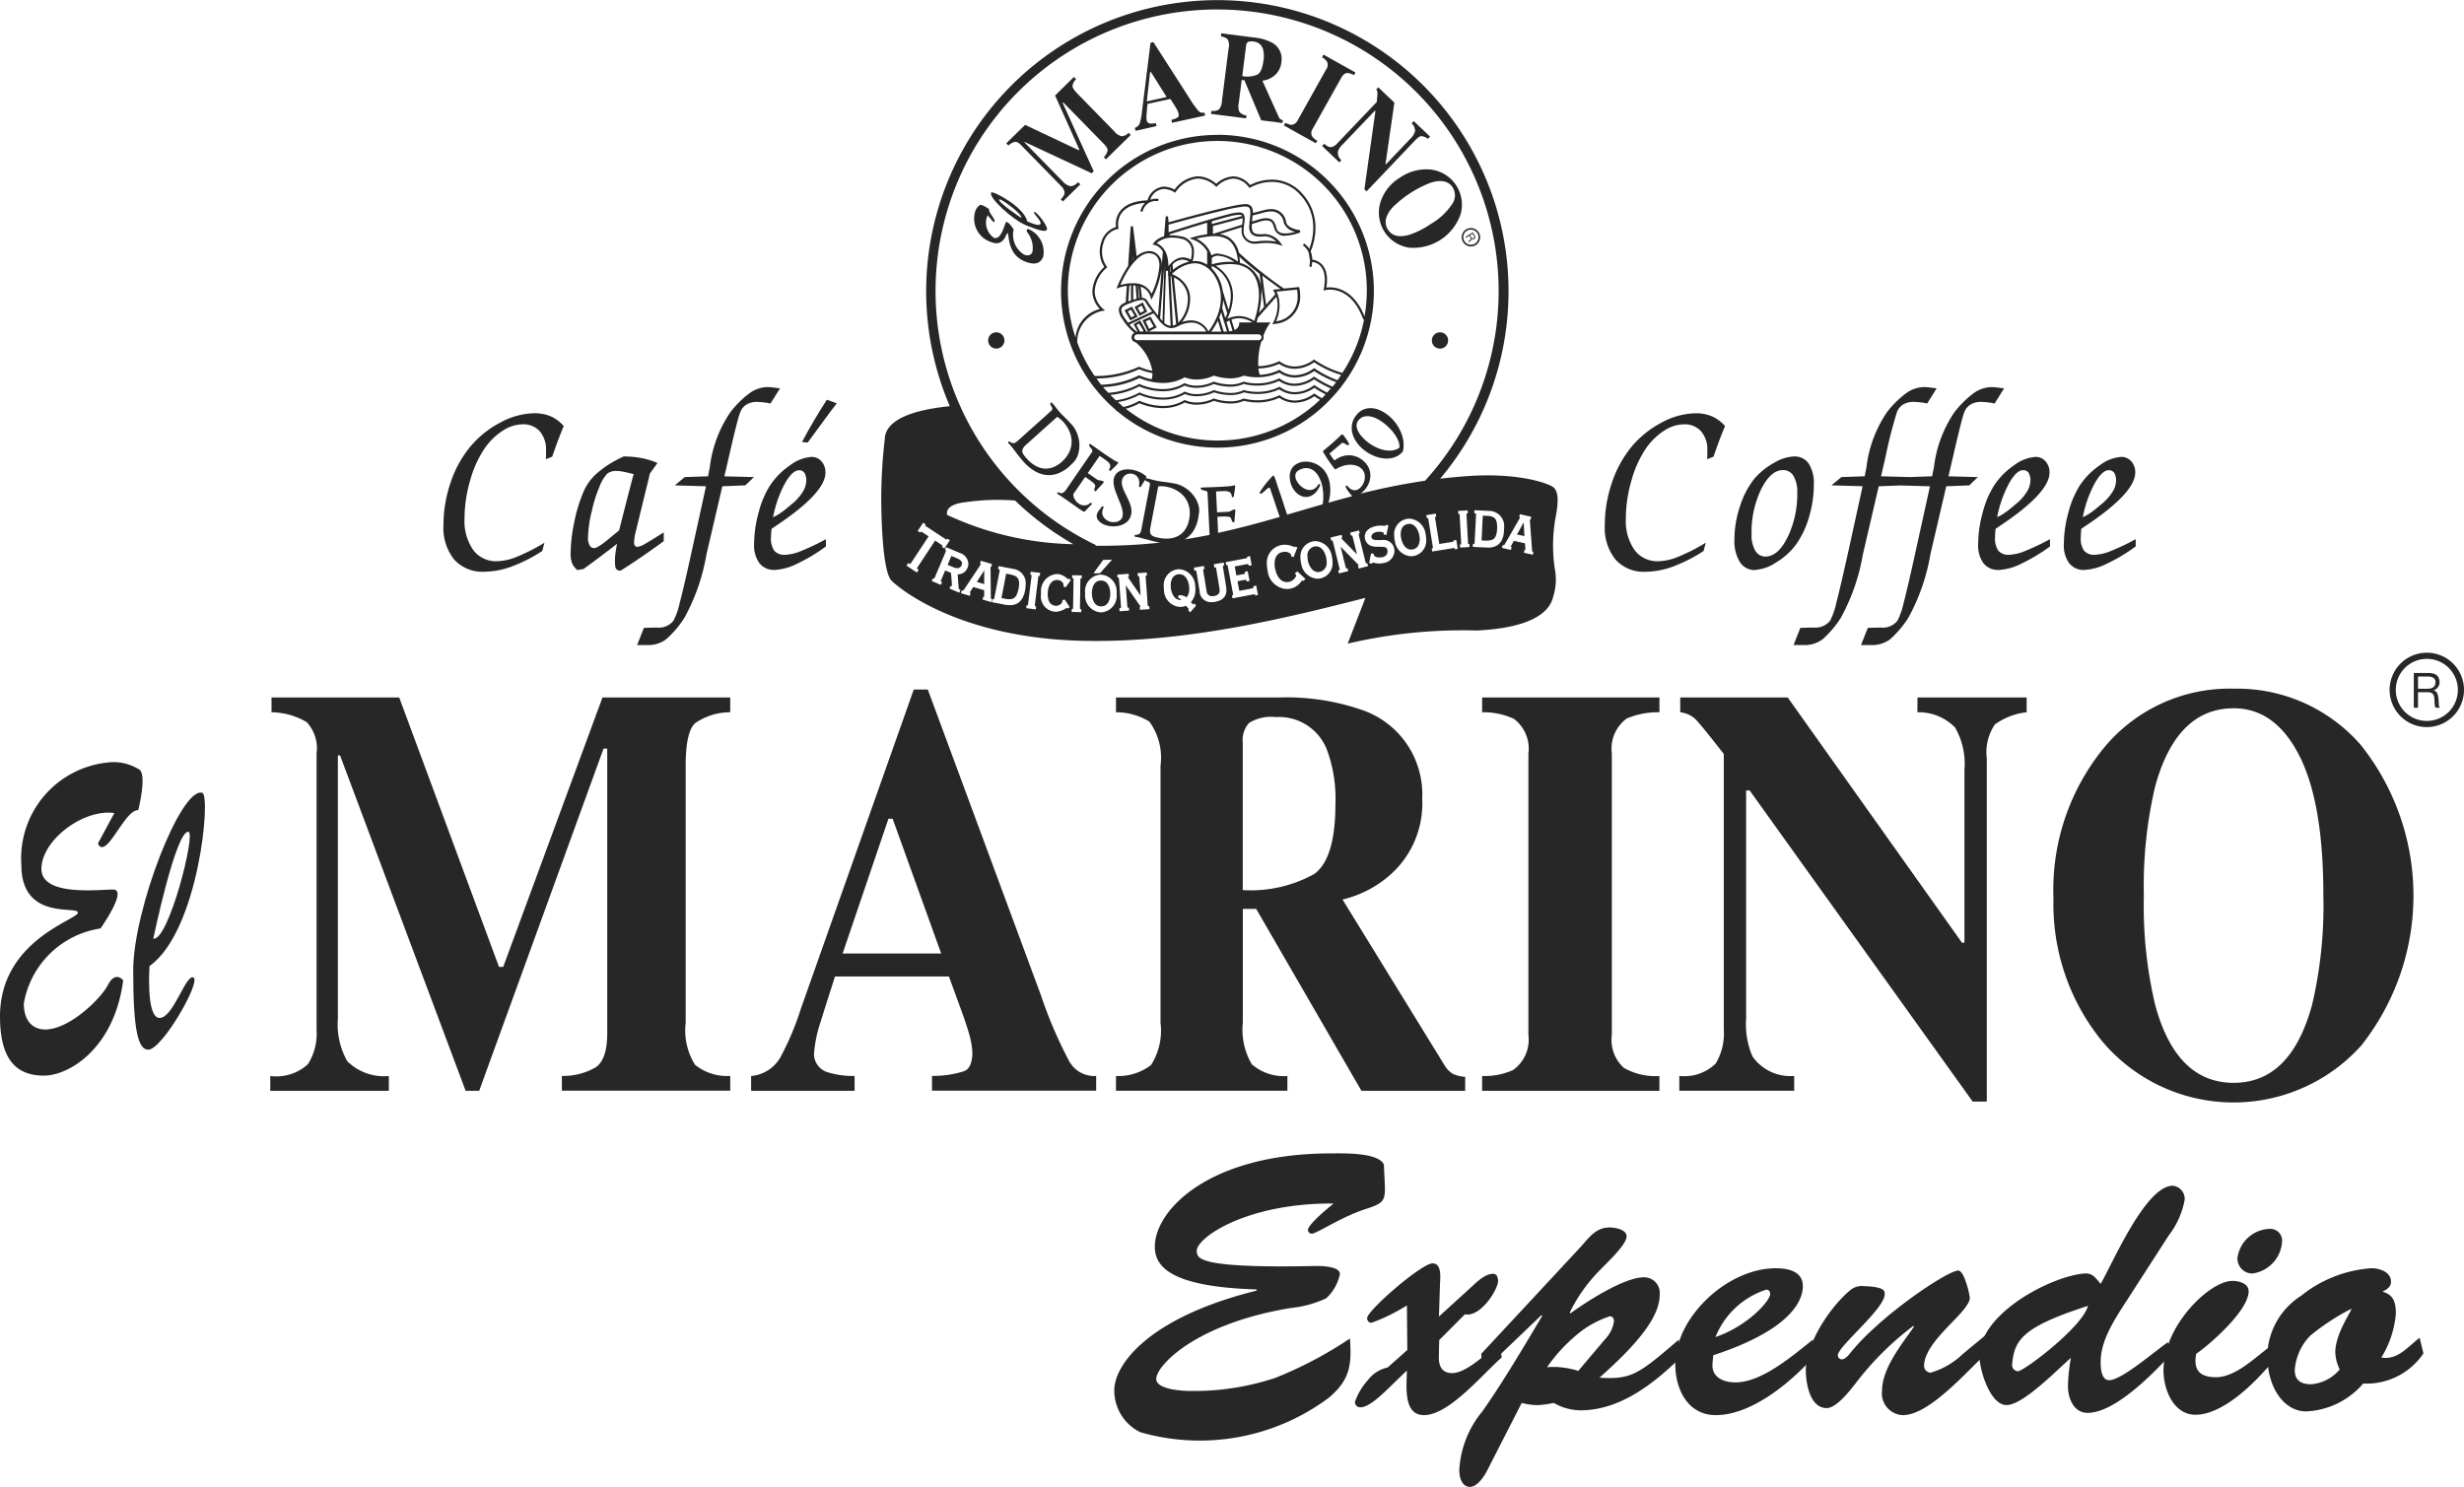 <svg id="Grupo_8620" data-name="Grupo 8620" xmlns="http://www.w3.org/2000/svg" xmlns:xlink="http://www.w3.org/1999/xlink" width="149" height="89.929" viewBox="0 0 149 89.929">
  <defs>
    <clipPath id="clip-path">
      <rect id="Rectángulo_3107" data-name="Rectángulo 3107" width="149" height="89.929" fill="#272727"/>
    </clipPath>
  </defs>
  <g id="Grupo_8620-2" data-name="Grupo 8620" clip-path="url(#clip-path)">
    <path id="Trazado_14561" data-name="Trazado 14561" d="M228.1,223.908c-1.461.5-2.766,1.394-3.148,1.462a.243.243,0,0,1-.247-.225c0-.314,1.124-1.259,1.551-1.6-5.329-.045-8.409,2.136-8.274,2.923.067.359-.067,1.012,7.15.854.225,0,1.507-.023,1.507.494a2.748,2.748,0,0,1-.832,1.462,6.674,6.674,0,0,1-2.136.585c-5.756.944-8.14,3.486-8.14,4.295,0,.4.674.674,1.889.72a15.6,15.6,0,0,0,5.307-.787,24.167,24.167,0,0,0,4.519-2.383c.112,1.619,0,2.518-1.3,3.6a13.049,13.049,0,0,1-11.377,2.068,2.8,2.8,0,0,1-1.574-2.541c0-1.506,2-4.384,8.612-6.026v-.068c-5.1-.157-6.161-1.326-6.161-2.586,0-2.2,3.26-5.643,10.68-5.643.72,0,2.833-.068,3.17.674l.045.945c.068,1.282.022,1.371-1.237,1.776" transform="translate(-145.613 -150.753)" fill="#272727"/>
    <path id="Trazado_14562" data-name="Trazado 14562" d="M264.08,246.187l-.022.944c-.023.563.135,1.057.809,1.057.877,0,2.2-1.3,2.856-1.844l.135.9c-1.124.967-3.17,3.485-4.7,3.485-1.3,0-1.034-1.844-1.034-2.7l-1.3,1.259c-.314.292-1.034.966-1.484.966a.32.32,0,0,1-.36-.315,3.841,3.841,0,0,1,.787-1.326,2.01,2.01,0,0,1,1.191-.764l1.192-1.057-.023-2.7a10.859,10.859,0,0,1-2.158,1.057.274.274,0,0,1-.247-.292c0-.45,3.283-3.306,3.958-3.306.539,0,.472.81.449,1.169l-.067,2.046,2-1.821c.337-.315.809-.764,1.281-.764.247,0,.27.247.292.359.09.473-1.034,2.294-2,2.091Z" transform="translate(-177.049 -165.14)" fill="#272727"/>
    <path id="Trazado_14563" data-name="Trazado 14563" d="M280.61,249.41c-.18.338-.585.945-1.012.945-.517,0-.652-.607-.652-1.012a6.064,6.064,0,0,1,1.394-3.552c1.034-1.462,2.158-3.305,3.62-5.779l-.045-.045-3.553,3.4-.09-1.057,5.958-6.408c.54-.584.945-1.237,1.8-1.237.315,0,1.034.113,1.034.54,0,.495-1.169,1.574-1.529,1.956a9.6,9.6,0,0,0-1.911,2.653l.045.045c.967-.7,3.237-2.181,4.452-2.181a.953.953,0,0,1,.945,1.056c0,1.237-1.124,2.788-3.642,5.014,1.934.135,2.383-.225,4.789-2.294l.158,1.034c-1.664,1.619-3.688,3.238-6.116,3.238a3.349,3.349,0,0,1-1.6-.45,5.219,5.219,0,0,1-1.034.135,3.956,3.956,0,0,1-.9-.135Zm7.128-7.959a2,2,0,0,0,.562-1.1c0-.158-.067-.315-.247-.315a6.07,6.07,0,0,0-1.732.9,10.027,10.027,0,0,0-2.069,2.181,4.846,4.846,0,0,1,1.889.225Z" transform="translate(-190.702 -160.426)" fill="#272727"/>
    <path id="Trazado_14564" data-name="Trazado 14564" d="M328.759,247.65c-1.371,1.6-3.845,3.71-6.071,3.71-1.641,0-2.406-1.462-2.451-2.946-.09-2.945,3.17-5.958,6.093-5.936.719,0,1.619.18,1.619,1.079,0,1.1-1.1,2.766-5.419,4.182l-.045.494c-.067.854.674,1.147,1.394,1.147,1.6,0,3.485-1.641,4.677-2.586Zm-2.788-3.62c0-.158-.112-.292-.27-.247a4.94,4.94,0,0,0-3.035,2.855c1.979-.674,3.328-2.226,3.305-2.608" transform="translate(-218.929 -165.771)" fill="#272727"/>
    <path id="Trazado_14565" data-name="Trazado 14565" d="M356.02,246.84l.18.99c-1.192,1.057-3.508,3.822-5.149,3.822a1.316,1.316,0,0,1-1.259-1.484c0-1.349,1.214-2.833,1.934-3.867l-.045-.045a17.919,17.919,0,0,0-3.462,3.44c-.337.427-1.169,1.529-1.776,1.529-.99,0-1.237-1.417-1.259-2.181-.067-1.551,1.349-3.822,2.653-4.924a1.116,1.116,0,0,1,.877-.27c1.349.045,1.237.36,1.237.495,0,.877-2.833,3.148-2.833,3.688a.25.25,0,0,0,.247.247c.157,0,.359-.2.45-.315,1.8-2.293,5.936-5.059,6.588-5.059.09,0,.225.113.36.427a5.258,5.258,0,0,1,.337,1.214c0,.877-2.766,2.586-2.766,4.137a.418.418,0,0,0,.4.4,4.707,4.707,0,0,0,1.934-1.124Z" transform="translate(-235.983 -166.062)" fill="#272727"/>
    <path id="Trazado_14566" data-name="Trazado 14566" d="M387.53,233.266c-.742,1.169-1.821,2.63-1.821,4.069,0,.36.022,1.124.517,1.124.765,0,2.833-1.821,3.553-2.294l.157.742c-1.057,1.17-3.373,3.53-5.014,3.53-.854,0-1.192-.9-1.192-1.619a11.033,11.033,0,0,1,.18-1.709c-.787.675-2.878,2.855-3.89,2.855s-1.641-2.158-1.641-2.945c0-2.653,4.474-4.9,6.385-5.014.472-.022.652.292.944.63.742-1.282,2.721-5.936,4.362-5.936a.8.8,0,0,1,.719.854,5.045,5.045,0,0,1-.967,2.158Zm-7.173,4.227a.377.377,0,0,0,.337.427c.27.067,3.89-2.631,4.25-3.957-3.958,1.281-4.452,2.046-4.587,3.53" transform="translate(-258.68 -154.984)" fill="#272727"/>
    <path id="Trazado_14567" data-name="Trazado 14567" d="M420.192,242.926c-1.012,1.237-2.99,3.26-4.7,3.26-1.327,0-1.934-1.529-1.934-2.676,0-2.743,2.81-5.419,4.16-5.419.382,0,.989.135.989.63,0,1.124-2.226,3.126-3.17,3.778-.18.922.157,1.417,1.192,1.417,1.192,0,2.361-1.192,3.26-1.844Zm-2.158-6.251a2.027,2.027,0,0,1,1.956-1.731.711.711,0,0,1,.742.7,2.076,2.076,0,0,1-1.8,2,.905.905,0,0,1-.9-.967" transform="translate(-282.73 -160.62)" fill="#272727"/>
    <path id="Trazado_14568" data-name="Trazado 14568" d="M442.829,247.625a4.14,4.14,0,0,1-3.643,1.821,4.8,4.8,0,0,1-3.462,1.686c-1.17,0-2.249-1.17-2.338-3.215a4.409,4.409,0,0,1,2.046-3.777,7.611,7.611,0,0,1,4.2-1.664c.494-.022,1.237.2,1.237.81,0,.337-.27.472-.517.607.674.18.81.652.81,1.326a5.981,5.981,0,0,1-.877,2.653c.99.18,1.619-.674,2.316-1.192Zm-6.858-1.057a3.3,3.3,0,0,0-.922,2.069c0,.652.427.854.99.854a2.524,2.524,0,0,0,1.731-.9,2.435,2.435,0,0,1-.27-1.034c0-1.169,1.057-2.586.967-2.63a13.631,13.631,0,0,0-2.5,1.641" transform="translate(-296.283 -165.768)" fill="#272727"/>
    <path id="Trazado_14569" data-name="Trazado 14569" d="M65.745,149.643H65.49L59.456,133.35H51.733v.894a4.3,4.3,0,0,1,2.125.593,2.319,2.319,0,0,1,.6,1.9v16.706a3.459,3.459,0,0,1-.524,2.088,2.83,2.83,0,0,1-2.275.713v.893h7.171v-.893a3.148,3.148,0,0,1-2.514-.895,4.5,4.5,0,0,1-.57-2.561V136.856h.134l7.591,20.281h.822l7.517-20.694h.225v17.2c0,1.065-.231,1.757-.69,2.071a3.911,3.911,0,0,1-2.052.525v.893H79.473v-.893a3.089,3.089,0,0,1-2.126-.67,3.913,3.913,0,0,1-.569-2.544V137.475q0-2.045.569-2.568a3.7,3.7,0,0,1,2.126-.662v-.894H71.747Z" transform="translate(-35.315 -91.165)" fill="#272727"/>
    <path id="Trazado_14570" data-name="Trazado 14570" d="M162.812,154.334a26.652,26.652,0,0,1-1.722-4.014l-6.841-18.493H153.4l-6.813,19.267a17.124,17.124,0,0,1-1.24,2.957,2.267,2.267,0,0,1-1.783,1.152v.893h6.258V155.2a5.178,5.178,0,0,1-1.573-.208,1.162,1.162,0,0,1-.883-1.1,7.888,7.888,0,0,1,.405-1.976q.194-.638.867-2.734h6.888l.778,2.132q.253.7.4,1.2a5.12,5.12,0,0,1,.24,1.256c0,.606-.158.982-.471,1.132a6.083,6.083,0,0,1-1.969.294v.893h9.926V155.2a1.729,1.729,0,0,1-1.617-.868m-13.714-6.54,2.769-8.148h.255l2.935,8.148Z" transform="translate(-98.144 -90.124)" fill="#272727"/>
    <path id="Trazado_14571" data-name="Trazado 14571" d="M233.2,155.591l-6.167-10.021a6.656,6.656,0,0,0,2.98-1.579,5.756,5.756,0,0,0,1.839-4.52,5.391,5.391,0,0,0-3.682-5.38,13.948,13.948,0,0,0-4.969-.74h-9.867v.894a3.83,3.83,0,0,1,2.02.566,3.71,3.71,0,0,1,.674,2.664V153.03a3.877,3.877,0,0,1-.569,2.544,3.225,3.225,0,0,1-2.125.67v.893H223.7v-.893a2.925,2.925,0,0,1-2.156-.713,4.111,4.111,0,0,1-.539-2.5v-6.893h.808l6.363,11h6.274v-.843a2.131,2.131,0,0,1-.705-.162,1.351,1.351,0,0,1-.54-.543m-7.894-11.557A7.9,7.9,0,0,1,221,145V136.05a1.519,1.519,0,0,1,.382-1.159,2.508,2.508,0,0,1,1.61-.354,3.105,3.105,0,0,1,3.113,2.014,8.528,8.528,0,0,1,.5,3.228q0,3.337-1.293,4.256" transform="translate(-145.85 -91.166)" fill="#272727"/>
    <path id="Trazado_14572" data-name="Trazado 14572" d="M283.308,134.244a4.4,4.4,0,0,1,1.915.394,2.249,2.249,0,0,1,.885,2.1V153.77a2.244,2.244,0,0,1-.927,2.112,4.2,4.2,0,0,1-1.872.362v.893h10.72v-.893a3.815,3.815,0,0,1-2.159-.5,2.274,2.274,0,0,1-.717-1.977V136.736a2.258,2.258,0,0,1,.9-2.114,4.851,4.851,0,0,1,1.979-.377v-.894h-10.72Z" transform="translate(-193.684 -91.165)" fill="#272727"/>
    <path id="Trazado_14573" data-name="Trazado 14573" d="M335.4,134.244a3.088,3.088,0,0,1,2.276.92,4.391,4.391,0,0,1,.568,2.551v10.467h-.15L327.557,133.35h-6.5v.894a1.606,1.606,0,0,1,.9.4q.329.319,1.735,2.122v16.672a3.553,3.553,0,0,1-.491,2.055,2.733,2.733,0,0,1-2.2.747v.893h6.947v-.893a2.8,2.8,0,0,1-2.516-1.17,4.838,4.838,0,0,1-.39-2.286V138.971h.211l13.488,18.819h.854V137.061a3.017,3.017,0,0,1,.488-2.079,4.023,4.023,0,0,1,1.922-.738v-.894h-6.6Z" transform="translate(-219.452 -91.165)" fill="#272727"/>
    <path id="Trazado_14574" data-name="Trazado 14574" d="M403.429,131.669a9.838,9.838,0,0,0-7.873,3.608,13.553,13.553,0,0,0-3.025,9.093,13.1,13.1,0,0,0,2.89,8.558,10.38,10.38,0,0,0,15.719.327,14.616,14.616,0,0,0,0-18.15,9.9,9.9,0,0,0-7.71-3.436m4.732,19.144q-1.287,4.694-4.732,4.695-3.471,0-4.745-4.695a25.963,25.963,0,0,1-.689-6.632,26.227,26.227,0,0,1,.674-6.565q1.289-4.761,4.761-4.762,2.5,0,3.96,2.852t1.46,8.474a26.135,26.135,0,0,1-.688,6.632" transform="translate(-268.355 -90.016)" fill="#272727"/>
    <path id="Trazado_14575" data-name="Trazado 14575" d="M6.688,150.5c.608-.786,1.139-1.833,1.672-1.833,0,0,.532-2.093.075-2.444a2.887,2.887,0,0,0-1.9-.438,5.831,5.831,0,0,0-5.244,6.2c0,3.4,3.42,2.444,3.42,2.881S0,156.525,0,161.148c0,2.792,1.14,3.577,2.66,3.577s4.256-1.655,4.788-5.759c0,0-.457-.611-.913.264s-2.356,2.705-3.8,2.705c-.76,0-1.294-.525-1.294-1.573a5.538,5.538,0,0,1,4.635-4.536s1.673-2.355.763-2.355-4.41.436-4.334-1.311,2.584-3.578,4.409-3.315l-.988,1.833s.15.61.76-.173" transform="translate(0 -99.67)" fill="#272727"/>
    <path id="Trazado_14576" data-name="Trazado 14576" d="M29.646,151.55c-1.278-.419-4.182,7.069-4.182,10.732s.3,4.8.912,4.8c.836,0,3.193-4.1,2.737-4.362s-1.217,2.444-2.053,2.444-.609-3.14-.609-3.14c2.966-2.1,3.725-10.3,3.194-10.472m-.837,2.356c.456.088-1.216,6.632-2.129,6.458,0,0,1.375-6.6,2.129-6.458" transform="translate(-17.409 -103.596)" fill="#272727"/>
    <path id="Trazado_14577" data-name="Trazado 14577" d="M459.036,124.791a2.249,2.249,0,1,0,2.249,2.249,2.247,2.247,0,0,0-2.249-2.249m0,4.126a1.877,1.877,0,1,1,1.878-1.877,1.877,1.877,0,0,1-1.878,1.877" transform="translate(-312.285 -85.314)" fill="#272727"/>
    <path id="Trazado_14578" data-name="Trazado 14578" d="M462.928,130.49l-.007-.095-.014-.179c-.022-.333-.143-.479-.312-.5a.516.516,0,0,0,.361-.639c-.066-.288-.254-.414-.7-.414h-.838v2.1h.251v-.937h.557c.3,0,.414.1.435.4l.005.1.006.082,0,.057.005.088a.526.526,0,0,0,.057.211H463a.329.329,0,0,1-.072-.219Zm-.67-.875h-.586v-.736h.6c.339,0,.5.157.449.435-.035.19-.183.3-.463.3" transform="translate(-315.452 -87.96)" fill="#272727"/>
    <path id="Trazado_14579" data-name="Trazado 14579" d="M192.875,18.656c.1-.014.224.052.364.192l2.411,2.467a.693.693,0,0,1,.224.382c.015.12-.063.265-.233.434l.129.131,1.058-1.034L196.7,21.1c-.2.18-.366.257-.5.232a.932.932,0,0,1-.454-.3l-2.3-2.349.019-.02,4.049,1.893.122-.119-1.88-4.138.033-.032,2.484,2.538c.154.158.221.292.2.4a.809.809,0,0,1-.227.374l.128.133,1.5-1.472-.129-.131a.632.632,0,0,1-.41.208.8.8,0,0,1-.451-.291l-2.246-2.3c-.195-.2-.292-.355-.286-.461a.768.768,0,0,1,.218-.405l-.13-.129L195.3,15.852l1.466,3.271-.037.037-3.242-1.531-1.14,1.115.129.132a.864.864,0,0,1,.4-.22" transform="translate(-131.498 -10.076)" fill="#272727"/>
    <path id="Trazado_14580" data-name="Trazado 14580" d="M218.253,13.1l-.04-.181a1.105,1.105,0,0,1-.326.03.24.24,0,0,1-.227-.184,1.635,1.635,0,0,1-.006-.416c.006-.092.025-.288.053-.589l1.388-.3.252.4c.055.088.1.163.135.224a1.077,1.077,0,0,1,.1.242c.027.124.012.206-.045.25a1.252,1.252,0,0,1-.384.146l.041.18,2-.438-.04-.182a.358.358,0,0,1-.365-.1,5.564,5.564,0,0,1-.525-.734l-2.2-3.426-.173.04-.519,4.184a3.524,3.524,0,0,1-.12.65.464.464,0,0,1-.309.312l.041.18Zm-.389-3.259.05-.011.951,1.512-1.2.264Z" transform="translate(-148.318 -5.475)" fill="#272727"/>
    <path id="Trazado_14581" data-name="Trazado 14581" d="M233.63,11.336a.6.6,0,0,1-.422-.206.851.851,0,0,1-.047-.526l.182-1.411.164.021,1.015,2.42,1.287.164.02-.171a.416.416,0,0,1-.138-.054.275.275,0,0,1-.1-.122l-1-2.214a1.371,1.371,0,0,0,.65-.247,1.185,1.185,0,0,0,.5-.877,1.112,1.112,0,0,0-.615-1.2,2.894,2.894,0,0,0-1-.282l-2.02-.258-.022.183a.8.8,0,0,1,.4.171.751.751,0,0,1,.066.562l-.406,3.185a.816.816,0,0,1-.182.507.665.665,0,0,1-.453.08l-.023.185,2.12.27Zm-.024-4.208a.31.31,0,0,1,.108-.227.551.551,0,0,1,.341-.029.64.64,0,0,1,.584.493,1.776,1.776,0,0,1,.016.674c-.059.456-.183.735-.379.837a1.613,1.613,0,0,1-.9.087Z" transform="translate(-158.255 -4.358)" fill="#272727"/>
    <path id="Trazado_14582" data-name="Trazado 14582" d="M247.437,15.647a.783.783,0,0,1-.337-.305.478.478,0,0,1,.07-.431l1.716-3.066c.107-.192.231-.288.374-.291a.988.988,0,0,1,.395.131l.089-.161-1.93-1.079-.089.159a.907.907,0,0,1,.3.265.459.459,0,0,1-.051.468L246.261,14.4a.469.469,0,0,1-.38.289.837.837,0,0,1-.374-.125l-.091.162,1.933,1.079Z" transform="translate(-167.78 -7.14)" fill="#272727"/>
    <path id="Trazado_14583" data-name="Trazado 14583" d="M256.027,17.59l-2.375,2.489a.718.718,0,0,1-.363.237c-.116.022-.262-.045-.436-.2l-.128.133,1.04.99.125-.133a.58.58,0,0,1-.208-.533.989.989,0,0,1,.267-.4l1.97-2.063.029.029-.666,4.732.13.122,2.95-3.1c.156-.161.278-.241.369-.241a.821.821,0,0,1,.394.163l.127-.133-.988-.939-.127.134a.624.624,0,0,1,.209.459.9.9,0,0,1-.277.463l-1.49,1.564-.022-.022.537-3.716-.973-.924-.127.133a.345.345,0,0,1,.078.187c0,.063-.012.253-.044.567" transform="translate(-172.775 -11.419)" fill="#272727"/>
    <path id="Trazado_14584" data-name="Trazado 14584" d="M264.81,32.881a2.686,2.686,0,0,0-1.157,1.462,2.142,2.142,0,0,0,1.706,2.759,3.023,3.023,0,0,0,3.143-2.039,2.141,2.141,0,0,0-1.779-2.679,2.794,2.794,0,0,0-1.914.5m3.218.594a.91.91,0,0,1-.052,1.006,3.942,3.942,0,0,1-1.3,1.2,5.351,5.351,0,0,1-1.225.626c-.638.2-1.088.1-1.345-.292s-.166-.852.279-1.35a6.677,6.677,0,0,1,2.285-1.485c.647-.208,1.1-.11,1.36.29" transform="translate(-180.172 -22.126)" fill="#272727"/>
    <path id="Trazado_14585" data-name="Trazado 14585" d="M189.3,42.6c.66.265.954.069,1.1-.29a1.5,1.5,0,0,0-.91-1.679s-.187.051-.024.241a1.5,1.5,0,0,1,.28,1.155c-.073.18-.247.257-.5.158a1.415,1.415,0,0,1-.634-1.527s-.4-.618-.486-.4-.314,1.085-.718.9a1.1,1.1,0,0,1-.368-1.357l.339.407s.159.023.032-.2-.326-.443-.275-.568c0,0-.446-.326-.572-.251a.746.746,0,0,0-.283.409,1.487,1.487,0,0,0,.97,1.828c.8.323.9-.577,1-.537s-.053,1.272,1.041,1.71" transform="translate(-127.316 -26.784)" fill="#272727"/>
    <path id="Trazado_14586" data-name="Trazado 14586" d="M191.591,38.783c.867.345,1.162.382,1.22.237.079-.2-.667-1.143-.773-1.059s.463.519.383.717-.8-.153-.8-.153c-.214-.9-2.084-1.857-2.175-1.747-.221.26,1.276,1.658,2.144,2.005M189.925,37.2c.064-.1,1.452.915,1.327,1.113,0,0-1.432-.949-1.327-1.113" transform="translate(-129.501 -25.137)" fill="#272727"/>
    <path id="Trazado_14587" data-name="Trazado 14587" d="M279.49,44.448a.554.554,0,0,0,.475.267.564.564,0,0,0,.289-.079.556.556,0,0,0,.253-.347.55.55,0,0,0-.066-.417.555.555,0,0,0-1.016.158.542.542,0,0,0,.065.419m.029-.4a.459.459,0,0,1,.446-.352.465.465,0,0,1,.393.222.445.445,0,0,1,.054.343.459.459,0,0,1-.838.133.449.449,0,0,1-.055-.345" transform="translate(-191.018 -29.81)" fill="#272727"/>
    <path id="Trazado_14588" data-name="Trazado 14588" d="M280.36,44.625l.073.119c.037.06.032.1-.029.14l-.019.014-.019.012-.011.008-.018.012a.121.121,0,0,0-.036.039l.033.055a.088.088,0,0,1,.036-.043l.011-.006.021-.015.036-.025c.066-.047.084-.092.066-.129a.128.128,0,0,0,.18-.006c.052-.05.053-.107,0-.2l-.111-.177-.442.27.034.054Zm.2-.121.078.126c.042.071.03.125-.034.151-.044.016-.087,0-.122-.06L280.4,44.6Z" transform="translate(-191.511 -30.369)" fill="#272727"/>
    <path id="Trazado_14589" data-name="Trazado 14589" d="M274.2,63.536a.492.492,0,1,0,.491.492.492.492,0,0,0-.491-.492" transform="translate(-187.122 -43.437)" fill="#272727"/>
    <path id="Trazado_14590" data-name="Trazado 14590" d="M189.377,63.536a.492.492,0,1,0,.493.492.491.491,0,0,0-.493-.492" transform="translate(-129.132 -43.437)" fill="#272727"/>
    <path id="Trazado_14591" data-name="Trazado 14591" d="M195.673,81.211l.015.038a2.189,2.189,0,0,0,.725-.451l.038-.034a.53.53,0,0,0,.045-.047.192.192,0,0,1,.034-.037.48.48,0,0,0,.042-.039,1.178,1.178,0,0,0,.344-.529,1.8,1.8,0,0,0,.089-.555c0-.03,0-.057,0-.084a2,2,0,0,0-.135-.642,1.725,1.725,0,0,0-.321-.538c-.055-.062-.115-.124-.176-.189l-.181-.186c-.062-.059-.122-.119-.184-.18s-.12-.123-.178-.189c-.043-.048-.086-.1-.13-.151s-.084-.107-.126-.163-.071-.087-.11-.132-.076-.09-.114-.131a.055.055,0,0,0-.045-.024.057.057,0,0,0-.052.047.084.084,0,0,0-.007.04.12.12,0,0,0,.014.058c.012.022.027.048.043.076s.028.049.042.076a.174.174,0,0,1,.023.066s0,.008,0,.011a.124.124,0,0,1-.013.056.26.26,0,0,1-.071.088l-1.987,1.782a1.683,1.683,0,0,1-.136.111.307.307,0,0,1-.11.048l-.037,0a.369.369,0,0,1-.079-.012.647.647,0,0,1-.146-.079.078.078,0,0,0-.034-.012.057.057,0,0,0-.046.026.048.048,0,0,0-.016.037.062.062,0,0,0,.016.038,3.26,3.26,0,0,1,.256.293l.237.309c.068.089.136.177.208.266s.144.174.218.258a2.884,2.884,0,0,0,.642.545,1.781,1.781,0,0,0,.7.253,1.719,1.719,0,0,0,.19.012,1.607,1.607,0,0,0,.533-.095Zm-.693-.261c-.046,0-.091,0-.137-.009a1.325,1.325,0,0,1-.53-.187,2.072,2.072,0,0,1-.494-.415,2.141,2.141,0,0,1-.186-.232.44.44,0,0,1-.081-.193.194.194,0,0,1,0-.036.355.355,0,0,1,.04-.151.842.842,0,0,1,.183-.218l1.887-1.692a1.408,1.408,0,0,1,.186.13,1.878,1.878,0,0,1,.186.177,2.1,2.1,0,0,1,.381.6,1.621,1.621,0,0,1,.118.589c0,.014,0,.028,0,.042a1.5,1.5,0,0,1-.154.617,1.866,1.866,0,0,1-.439.565,1.637,1.637,0,0,1-.546.338,1.283,1.283,0,0,1-.41.072" transform="translate(-131.733 -52.605)" fill="#272727"/>
    <path id="Trazado_14592" data-name="Trazado 14592" d="M204.661,87.449c.033-.035.065-.073.1-.111s.068-.077.1-.115a.066.066,0,0,0,.017-.042.055.055,0,0,0-.048-.053.672.672,0,0,0-.074-.025.791.791,0,0,0-.086-.016l-.107-.02a.2.2,0,0,1-.066-.024l-.583-.4.716-1.042.387.265a.714.714,0,0,1,.235.245.2.2,0,0,1,.023.1.432.432,0,0,1-.066.207c-.007,0-.01.021-.01.029a.067.067,0,0,0,.062.06.069.069,0,0,0,.035-.01.381.381,0,0,1,.033-.03c.01-.01.022-.019.035-.03.061-.057.123-.118.189-.181s.128-.131.187-.2a.081.081,0,0,0,.015-.042.057.057,0,0,0-.06-.053.52.52,0,0,1-.087-.04,1.964,1.964,0,0,1-.171-.1l-.218-.142c-.081-.053-.163-.108-.245-.166-.113-.075-.225-.155-.344-.238s-.222-.156-.305-.219l-.24-.164a.043.043,0,0,0-.031-.011.041.041,0,0,0-.031.01c-.016,0-.031.034-.027.046a.089.089,0,0,0,0,.019.47.47,0,0,0,.055.11.879.879,0,0,0,.066.079.606.606,0,0,1,.049.059.141.141,0,0,1,.026.051.091.091,0,0,1,0,.028.131.131,0,0,1,0,.031.294.294,0,0,1-.043.086l-1.523,2.215a.957.957,0,0,1-.1.128.385.385,0,0,1-.109.088.262.262,0,0,1-.11.027H202.3a.288.288,0,0,1-.141-.051l-.034-.02-.043.063-.024.035.037.023c.086.052.171.107.254.164l.251.171.245.171c.08.057.163.115.246.172s.164.118.248.176.167.115.253.172l.072.033.013.006.01,0a.052.052,0,0,0,.022,0h0a.061.061,0,0,0,.046-.026l.071-.077.16-.171c.053-.058.107-.113.162-.166l.031-.03-.056-.053-.028-.025-.028.025a.518.518,0,0,1-.344.145h-.013a.609.609,0,0,1-.349-.113.8.8,0,0,1-.129-.111.838.838,0,0,1-.1-.138.641.641,0,0,1-.07-.157.427.427,0,0,1-.02-.133.114.114,0,0,1,0-.033l.717-1.036.128.087.116.08c.055.037.107.077.161.119a1.781,1.781,0,0,1,.139.127.186.186,0,0,1,.054.084.334.334,0,0,1,.006.047c0,.012,0,.022,0,.031a.633.633,0,0,1-.023.073.6.6,0,0,0-.023.079.2.2,0,0,0-.006.051.176.176,0,0,0,.005.038.055.055,0,0,0,.047.047l.009-.036-.005.036h.008a.063.063,0,0,0,.05-.028c.036-.042.075-.086.115-.13l.125-.136" transform="translate(-138.137 -58.028)" fill="#272727"/>
    <path id="Trazado_14593" data-name="Trazado 14593" d="M261.328,79.41a2.5,2.5,0,0,0-.324-.533,2.661,2.661,0,0,0-.434-.435,2.225,2.225,0,0,0-.459-.281,1.551,1.551,0,0,0-.5-.136c-.034,0-.066,0-.1,0a1.08,1.08,0,0,0-.4.077,1.038,1.038,0,0,0-.442.342,1.255,1.255,0,0,0-.269.572,1.54,1.54,0,0,0-.015.212,1.178,1.178,0,0,0,.053.362,1.639,1.639,0,0,0,.265.527,2.213,2.213,0,0,0,.428.442,2.38,2.38,0,0,0,.544.326,2.1,2.1,0,0,0,.63.177,1.855,1.855,0,0,0,.191.011,1.534,1.534,0,0,0,.438-.063,1.156,1.156,0,0,0,.543-.367,1.594,1.594,0,0,0,.047-.385,1.907,1.907,0,0,0-.017-.251,2.17,2.17,0,0,0-.178-.6m-.068,1.019a.957.957,0,0,1-.462.16c-.046,0-.09.006-.133.006a1.594,1.594,0,0,1-.385-.048,2.282,2.282,0,0,1-.505-.192,2.874,2.874,0,0,1-.437-.28,3.013,3.013,0,0,1-.284-.263,1.551,1.551,0,0,1-.257-.341.917.917,0,0,1-.12-.367c0-.015,0-.028,0-.041a.464.464,0,0,1,.114-.294.6.6,0,0,1,.353-.234.846.846,0,0,1,.191-.02,1.021,1.021,0,0,1,.232.027,1.518,1.518,0,0,1,.425.171,3.126,3.126,0,0,1,.371.248,3.253,3.253,0,0,1,.319.292,2.71,2.71,0,0,1,.311.373,1.886,1.886,0,0,1,.22.416.814.814,0,0,1,.057.293.888.888,0,0,1-.005.092" transform="translate(-176.645 -53.339)" fill="#272727"/>
    <path id="Trazado_14594" data-name="Trazado 14594" d="M87.251,88.591a4.9,4.9,0,0,0,1.658-.319,9.18,9.18,0,0,0,1.84-.936l.132-.5a11.664,11.664,0,0,1-1.662.848,3.344,3.344,0,0,1-1.207.271,1.71,1.71,0,0,1-1.442-.684,3.068,3.068,0,0,1-.523-1.9,8.246,8.246,0,0,1,.336-2.285,6.6,6.6,0,0,1,.867-1.936,3.911,3.911,0,0,1,1.106-1.087,2.251,2.251,0,0,1,1.2-.388,1.329,1.329,0,0,1,1.041.421,1.681,1.681,0,0,1,.378,1.165c0,.133,0,.237,0,.309s-.006.147-.011.216l.385-.152q.168-.492.339-.951t.36-.9a2.26,2.26,0,0,0-.784-.588,2.473,2.473,0,0,0-.992-.189,4.421,4.421,0,0,0-2.052.559,5.931,5.931,0,0,0-1.845,1.487A6.763,6.763,0,0,0,85.2,83.215a7.872,7.872,0,0,0-.426,2.55,3.065,3.065,0,0,0,.646,2.088,2.306,2.306,0,0,0,1.829.738" transform="translate(-57.957 -54.012)" fill="#272727"/>
    <path id="Trazado_14595" data-name="Trazado 14595" d="M109.481,94.168l.385-.071q.6-.436,1.081-.8c.323-.244.639-.484.941-.722-.042.211-.073.4-.094.559a3.168,3.168,0,0,0-.032.416c0,.107,0,.193.007.263a1.847,1.847,0,0,0,.022.19.292.292,0,0,0,.111.153.388.388,0,0,0,.2.044q.573-.356,1.195-.783c.415-.28.886-.614,1.414-1v-.531q-.848.538-1.154.706a1.149,1.149,0,0,1-.427.167.194.194,0,0,1-.157-.063.329.329,0,0,1-.053-.208,2.193,2.193,0,0,1,.028-.309,3.812,3.812,0,0,1,.084-.389l.846-3.468.454-.634a4.536,4.536,0,0,0-.954-.294,5.837,5.837,0,0,0-1.088-.1,6.533,6.533,0,0,0-1.527.941,3.178,3.178,0,0,0-.865,1.106,9.107,9.107,0,0,0-.59,1.894,9.529,9.529,0,0,0-.227,1.932,1.581,1.581,0,0,0,.09.587,1.059,1.059,0,0,0,.307.4m.865-3.459a8.1,8.1,0,0,1,.486-1.58,2.314,2.314,0,0,1,.475-.79.871.871,0,0,1,.552-.155,2.056,2.056,0,0,1,.375.04c.142.026.361.076.661.151q-.182.673-.378,1.436t-.5,1.966c-.118.1-.275.227-.475.39q-.8.682-1.027.683a.308.308,0,0,1-.281-.163.887.887,0,0,1-.1-.456,7.449,7.449,0,0,1,.206-1.523" transform="translate(-74.575 -59.686)" fill="#272727"/>
    <path id="Trazado_14596" data-name="Trazado 14596" d="M127.042,79.408c.064-.286.155-.677.271-1.175q.525-2.309.686-2.7a.922.922,0,0,1,.385-.471,1.231,1.231,0,0,1,.644-.156,5.249,5.249,0,0,1,.649.064c.065.016.118.027.154.032l.575-.915c-.234-.031-.4-.051-.5-.062a2.387,2.387,0,0,0-.26-.016,1.886,1.886,0,0,0-1.07.362,5.855,5.855,0,0,0-1.188,1.178,7.52,7.52,0,0,0-1.232,3.333q-.07.34-.1.523l-1.414.048-.6.5,1.888.056-.859,3.912q-.5,2.278-.731,3.139a4.368,4.368,0,0,1-.375,1.074,1.12,1.12,0,0,1-.972.421h-.231l-.587.017-.412,1.04h.615a1.813,1.813,0,0,0,1.133-.342,6.115,6.115,0,0,0,1.119-1.315,12.226,12.226,0,0,0,1.315-3.756l.029-.142.944-4.048,1.391-.056.518-.5Z" transform="translate(-83.237 -50.598)" fill="#272727"/>
    <path id="Trazado_14597" data-name="Trazado 14597" d="M145.113,89.077a5.657,5.657,0,0,0-.69,1.632,7.266,7.266,0,0,0-.276,1.916,1.826,1.826,0,0,0,.322,1.158,1.12,1.12,0,0,0,.931.406,3.417,3.417,0,0,0,1.336-.369,10.541,10.541,0,0,0,1.754-1.052v-.438a13.8,13.8,0,0,1-1.51.719,2.815,2.815,0,0,1-.95.227.8.8,0,0,1-.662-.246,1.3,1.3,0,0,1-.2-.81c0-.1.009-.253.029-.46v-.048l.152-.11q3.114-2.05,3.113-3.3a.985.985,0,0,0-.237-.676.779.779,0,0,0-.609-.27,2.4,2.4,0,0,0-1.287.5,4.4,4.4,0,0,0-1.216,1.226m1.741-.921a.386.386,0,0,1,.339.158.892.892,0,0,1,.108.493,1.326,1.326,0,0,1-.23.683,2.843,2.843,0,0,1-.631.7l-.369.309a4.915,4.915,0,0,1-.432.314,2.978,2.978,0,0,1-.345.186,7.1,7.1,0,0,1,.713-2.039q.455-.8.847-.8" transform="translate(-98.546 -59.72)" fill="#272727"/>
    <path id="Trazado_14598" data-name="Trazado 14598" d="M154.946,77.236l.46-.6-.6-.215q-.363.557-.741,1.195t-.763,1.362l.344.03q.46-.625,1.3-1.768" transform="translate(-104.805 -52.243)" fill="#272727"/>
    <path id="Trazado_14599" data-name="Trazado 14599" d="M312.867,86.837a11.6,11.6,0,0,1-1.662.848,3.347,3.347,0,0,1-1.206.271,1.71,1.71,0,0,1-1.443-.684,3.062,3.062,0,0,1-.521-1.9,8.218,8.218,0,0,1,.335-2.285,6.6,6.6,0,0,1,.867-1.936,3.95,3.95,0,0,1,1.105-1.087,2.265,2.265,0,0,1,1.2-.388,1.325,1.325,0,0,1,1.04.421,1.667,1.667,0,0,1,.379,1.165c0,.133,0,.237,0,.309s-.006.147-.01.216l.384-.152c.112-.328.226-.645.339-.951s.233-.606.36-.9a2.245,2.245,0,0,0-.783-.588,2.466,2.466,0,0,0-.993-.189,4.421,4.421,0,0,0-2.052.559,5.945,5.945,0,0,0-1.843,1.487,6.819,6.819,0,0,0-1.175,2.164,7.906,7.906,0,0,0-.426,2.55,3.061,3.061,0,0,0,.647,2.088,2.3,2.3,0,0,0,1.828.738,4.9,4.9,0,0,0,1.658-.319,9.186,9.186,0,0,0,1.839-.936Z" transform="translate(-209.718 -54.012)" fill="#272727"/>
    <path id="Trazado_14600" data-name="Trazado 14600" d="M332.81,94.121a2.583,2.583,0,0,0,1.28-.461,4.11,4.11,0,0,0,1.208-1.1,5.53,5.53,0,0,0,.773-1.658,6.822,6.822,0,0,0,.284-1.936,2.21,2.21,0,0,0-.307-1.27,1.032,1.032,0,0,0-.9-.436,2.6,2.6,0,0,0-1.223.4,4.177,4.177,0,0,0-1.183.968,5.2,5.2,0,0,0-.858,1.663,6.308,6.308,0,0,0-.33,2,2.377,2.377,0,0,0,.33,1.357,1.051,1.051,0,0,0,.922.484m.364-4.889q.578-1.159,1.321-1.158a.714.714,0,0,1,.634.356,1.88,1.88,0,0,1,.228,1.009,5.991,5.991,0,0,1-.581,2.686q-.582,1.176-1.336,1.178a.7.7,0,0,1-.622-.357,1.861,1.861,0,0,1-.225-.992,5.992,5.992,0,0,1,.581-2.722" transform="translate(-226.671 -59.653)" fill="#272727"/>
    <path id="Trazado_14601" data-name="Trazado 14601" d="M343.836,88.558l-.587.016-.413,1.04h.616a1.816,1.816,0,0,0,1.132-.342,6.047,6.047,0,0,0,1.117-1.315,12.2,12.2,0,0,0,1.316-3.756l.029-.142.943-4.048,1.314-.052,1.783.052-.861,3.913q-.5,2.277-.73,3.139a4.5,4.5,0,0,1-.374,1.074,1.128,1.128,0,0,1-.973.421h-.232l-.588.016-.411,1.04h.614a1.821,1.821,0,0,0,1.134-.342,6.012,6.012,0,0,0,1.117-1.315A12.2,12.2,0,0,0,351.1,84.2l.028-.142.944-4.048,1.391-.055.517-.5-1.776-.048c.066-.286.157-.677.275-1.175q.524-2.309.684-2.7a.921.921,0,0,1,.386-.471,1.233,1.233,0,0,1,.643-.155,5.243,5.243,0,0,1,.648.064c.067.016.119.027.156.033l.573-.915c-.233-.031-.4-.051-.5-.061a2.289,2.289,0,0,0-.259-.016,1.889,1.889,0,0,0-1.07.361,5.925,5.925,0,0,0-1.189,1.178,7.49,7.49,0,0,0-1.228,3.333c-.049.227-.084.4-.107.523l-1.368.046-1.719-.046c.066-.286.155-.677.271-1.175a27.252,27.252,0,0,1,.687-2.7.917.917,0,0,1,.384-.471,1.235,1.235,0,0,1,.643-.155,5.313,5.313,0,0,1,.65.064c.065.016.115.027.154.033l.573-.915c-.233-.031-.4-.051-.5-.061a2.285,2.285,0,0,0-.261-.016,1.886,1.886,0,0,0-1.069.361,5.837,5.837,0,0,0-1.19,1.178,7.513,7.513,0,0,0-1.228,3.333c-.047.227-.083.4-.1.523l-1.415.048-.6.5,1.886.055-.857,3.913q-.506,2.277-.734,3.139a4.371,4.371,0,0,1-.371,1.074,1.127,1.127,0,0,1-.974.421Z" transform="translate(-234.38 -50.599)" fill="#272727"/>
    <path id="Trazado_14602" data-name="Trazado 14602" d="M380.016,93.276a.8.8,0,0,1-.661-.246,1.29,1.29,0,0,1-.2-.81c0-.1.008-.253.027-.46v-.048l.154-.11q3.113-2.05,3.113-3.3a.99.99,0,0,0-.237-.676.778.778,0,0,0-.61-.27,2.407,2.407,0,0,0-1.287.5,4.439,4.439,0,0,0-1.217,1.226,5.683,5.683,0,0,0-.687,1.631,7.218,7.218,0,0,0-.277,1.916,1.831,1.831,0,0,0,.321,1.158,1.119,1.119,0,0,0,.93.406,3.411,3.411,0,0,0,1.336-.369,10.65,10.65,0,0,0,1.755-1.052V92.33a13.97,13.97,0,0,1-1.512.719,2.8,2.8,0,0,1-.951.226M380,88.958q.452-.8.845-.8a.386.386,0,0,1,.339.158.909.909,0,0,1,.109.493,1.33,1.33,0,0,1-.232.683,2.871,2.871,0,0,1-.63.7l-.37.308a4.893,4.893,0,0,1-.431.314,3.051,3.051,0,0,1-.347.186,7.084,7.084,0,0,1,.717-2.04" transform="translate(-258.513 -59.721)" fill="#272727"/>
    <path id="Trazado_14603" data-name="Trazado 14603" d="M395.768,94.189a3.4,3.4,0,0,0,1.335-.369,10.451,10.451,0,0,0,1.755-1.052V92.33a13.961,13.961,0,0,1-1.51.719,2.829,2.829,0,0,1-.952.226.8.8,0,0,1-.66-.246,1.278,1.278,0,0,1-.2-.81c0-.1.009-.253.026-.46v-.048l.154-.11q3.111-2.05,3.114-3.3a.986.986,0,0,0-.238-.676.775.775,0,0,0-.608-.27,2.4,2.4,0,0,0-1.288.5,4.422,4.422,0,0,0-1.217,1.226,5.657,5.657,0,0,0-.689,1.631,7.311,7.311,0,0,0-.277,1.916,1.825,1.825,0,0,0,.323,1.158,1.118,1.118,0,0,0,.931.406m.609-5.231q.453-.8.846-.8a.382.382,0,0,1,.337.158.886.886,0,0,1,.11.493,1.325,1.325,0,0,1-.231.683,2.91,2.91,0,0,1-.63.7l-.37.308c-.175.138-.316.242-.431.314a3.245,3.245,0,0,1-.347.186,7.009,7.009,0,0,1,.715-2.04" transform="translate(-269.71 -59.721)" fill="#272727"/>
    <path id="Trazado_14604" data-name="Trazado 14604" d="M250.447,104.453h0a.48.48,0,0,0-.125.015.543.543,0,0,0-.4.6,1.276,1.276,0,0,0,.036.292c.084.342.294.651.6.647a.647.647,0,0,0,.125-.015.546.546,0,0,0,.4-.6,1.446,1.446,0,0,0-.036-.293c-.082-.339-.292-.645-.594-.645" transform="translate(-170.858 -71.409)" fill="#272727"/>
    <path id="Trazado_14605" data-name="Trazado 14605" d="M224.317,109.655a.407.407,0,0,0-.07,0l-.011-.064.007.066c-.334.042-.459.335-.463.675a1.4,1.4,0,0,0,.011.171c.05.369.242.711.577.708l.065,0a.844.844,0,0,0-.094-.074c-.048-.043-.079-.022-.108-.09a.053.053,0,0,1-.008-.031.1.1,0,0,1,.1-.093.3.3,0,0,1,.052,0,.71.71,0,0,1,.366.133.794.794,0,0,0,.161-.519,1.636,1.636,0,0,0-.011-.171c-.048-.369-.241-.712-.578-.708" transform="translate(-152.987 -74.925)" fill="#272727"/>
    <path id="Trazado_14606" data-name="Trazado 14606" d="M209.274,110.991h-.021c-.382.009-.533.37-.537.758a.214.214,0,0,0,0,.037c.013.393.18.771.56.767a.038.038,0,0,1,.016,0c.381-.009.531-.373.536-.76,0-.011,0-.023,0-.039-.013-.389-.181-.765-.556-.765" transform="translate(-142.689 -75.879)" fill="#272727"/>
    <path id="Trazado_14607" data-name="Trazado 14607" d="M253.662,106.445Z" transform="translate(-173.415 -72.772)" fill="#272727"/>
    <path id="Trazado_14608" data-name="Trazado 14608" d="M192.011,109.73l-.295-.057-.285,1.478.253.048a1.421,1.421,0,0,0,.227.021c.29-.007.443-.115.555-.641a1.586,1.586,0,0,0,.034-.3c-.008-.326-.127-.467-.489-.543" transform="translate(-130.872 -74.978)" fill="#272727"/>
    <path id="Trazado_14609" data-name="Trazado 14609" d="M182,106.848a.28.28,0,0,0,.024-.109c0-.118-.108-.218-.3-.3l-.344-.146-.228.538.344.145a.638.638,0,0,0,.239.057.269.269,0,0,0,.263-.187" transform="translate(-123.848 -72.669)" fill="#272727"/>
    <path id="Trazado_14610" data-name="Trazado 14610" d="M187.162,109.879l.008-.829-.451.7Z" transform="translate(-127.65 -74.552)" fill="#272727"/>
    <path id="Trazado_14611" data-name="Trazado 14611" d="M256.385,102.755h.005l-.015,0Z" transform="translate(-175.272 -70.247)" fill="#272727"/>
    <path id="Trazado_14612" data-name="Trazado 14612" d="M289.979,100.615l.449.1-.045-.829Z" transform="translate(-198.245 -68.289)" fill="#272727"/>
    <path id="Trazado_14613" data-name="Trazado 14613" d="M209.106,35.992h0c0,.007,0,.011,0,.011a3.388,3.388,0,0,0,.076-1.567,9.509,9.509,0,0,1,.041-3.132c.184-.934.193-1.61-.16-1.853s-2.136-.873-5.193-.654c-.56.04-1.1.093-1.626.156a17.608,17.608,0,1,0-29.651-4.387c-2.075.213-3.872.751-3.934,1.975,0,.008,0,.016,0,.024a31.626,31.626,0,0,0-.212,3.908c.03,1.943.175,4.2.625,4.65s4.063,3.483,11.646,3.637c6.163.125,12.26-1.39,17.006-2.6l-1.07,2.768a30.533,30.533,0,0,1,7.8-.795c2.2-.1,4.384-.619,4.647-2.146m-35.91-5.56a13.656,13.656,0,0,1,3.351-.153,17.686,17.686,0,0,0,3.519,2.639,18.884,18.884,0,0,1-7.632-1.772c-.058-.3.124-.571.762-.713m-2.521,4.1-.067.1-.628-.417.036-.056.065-.1.053.028a.168.168,0,0,0,.062.025s.019,0,.064-.068l1.055-1.6-.373-.246a.189.189,0,0,0-.083-.038c-.008,0-.007,0-.017.011l-.039.045-.048-.034-.1-.066.332-.5.056.036.093.062-.026.051a.065.065,0,0,0-.006.018s0,.012.074.062l1.138.751a.24.24,0,0,0,.085.043s0,0,.016-.015l.037-.038.047.028.1.066-.332.5-.054-.036-.092-.063.024-.052a.046.046,0,0,0,.006-.016s-.005-.025-.071-.067l-.372-.246-1.055,1.6a.206.206,0,0,0-.039.08s0,.015.05.053l.047.037Zm2.542,1.209-.048.111-.592-.251.025-.06.044-.105.055.015.024,0v-.02c0-.016,0-.04,0-.067l-.053-.708-.353-.15-.238.563a.254.254,0,0,0-.028.089c0,.013-.006,0,.027.026l.048.029-.023.054-.047.111-.551-.233.025-.061.044-.1.053.013h.014s.013.005.055-.088l.639-1.508a.27.27,0,0,0,.028-.095c0-.014.005,0-.012-.014l-.046-.031.022-.051.048-.113.844.357a.716.716,0,0,1,.5.639.673.673,0,0,1-.056.262.608.608,0,0,1-.547.383.346.346,0,0,1-.045,0l.057.792c.015.127.016.1.053.123l.06.025Zm1.886.68-.529-.157.018-.062.029-.1h.05a.026.026,0,0,0,.005-.007h0s0-.048,0-.1l0-.295-.662-.193-.156.245a.89.89,0,0,0-.053.092s0,0,0,0l.049.023-.015.054-.034.119-.471-.14-.064-.019.018-.061.029-.1h.06c.042,0,.055-.017.1-.086l.9-1.355c.039-.063.095-.145.092-.147a.018.018,0,0,0,0-.008s0-.011-.013-.02l-.029-.029.012-.038.035-.118.679.2-.018.065-.028.1-.036,0a.118.118,0,0,0-.011.026.222.222,0,0,0,0,.049v.1h-.01l.012.011.017,1.667a.03.03,0,0,0,0,.012c0,.046,0,.059.031.076l.043.027-.015.047Zm2.058-.752c-.124.679-.476.936-.91.936h-.018a1.9,1.9,0,0,1-.33-.034l-.76-.146.011-.065.02-.11h.069a.045.045,0,0,1,.014,0c.013,0,.01,0,.037-.093l.31-1.607a.388.388,0,0,0,.009-.071c-.009-.044.009-.019-.04-.044l-.056-.016.011-.057.024-.12.9.174a.863.863,0,0,1,.735.928,1.939,1.939,0,0,1-.033.328m.9-.947-.014.109-.054,0c-.02,0-.013,0-.017,0a.236.236,0,0,0-.025.1l-.2,1.624a.441.441,0,0,0,0,.061.1.1,0,0,0,.005.041s0,0,.016.007l.052.016-.008.055-.016.122-.51-.065-.064-.008.008-.065.013-.113.055,0c.02,0,.012,0,.016,0a.216.216,0,0,0,.024-.1l.2-1.626a.478.478,0,0,0,.005-.06.078.078,0,0,0-.007-.042.03.03,0,0,0-.013-.006l-.053-.016.007-.054.016-.123.574.071Zm1.076.354-.036,0c-.295,0-.535.241-.571.746,0,.042-.005.082-.005.12.007.465.18.67.488.7h.026a.418.418,0,0,0,.371-.243v-.021s0-.014,0-.019L179.4,36.3l.057-.016.087-.024.3.463-.056.037-.076.048-.036-.032c-.007,0,0,0-.025-.006v0a1.254,1.254,0,0,1-.607.229h-.058a.927.927,0,0,1-.88-1.059c0-.046,0-.095,0-.143a1.028,1.028,0,0,1,.96-1.078c.021,0,.042,0,.067,0a.956.956,0,0,1,.595.313h0a.227.227,0,0,1,.037-.021l.037-.019.033.028.029.027.047.037-.315.438-.047-.02-.087-.036.007-.051c0-.011,0-.023,0-.034,0-.149-.169-.29-.345-.3m1.447-.216,0,.112-.053.01c-.019,0-.013,0-.016.005a.256.256,0,0,0-.014.1l-.024,1.642a.043.043,0,0,0,0,.009.2.2,0,0,0,.011.089s0,0,.017.005l.053.011V36.9l0,.122-.514-.008-.066,0v-.177l.054-.008c.019-.005.011,0,.015-.006a.233.233,0,0,0,.014-.1l.025-1.637v-.014a.219.219,0,0,0-.012-.088s.005,0-.014-.006l-.054-.01v-.055l0-.121.58.007Zm2.109,1.049a1.006,1.006,0,0,1-.923,1.123h-.027a1.02,1.02,0,0,1-.955-1.116c0-.014,0-.029,0-.045a1,1,0,0,1,.921-1.121h.029a1.021,1.021,0,0,1,.957,1.114Zm-1.4-1.237.586-.812.537-.016-.71.8-.018.022h-.028Zm2.812,2.207-.005-.065-.009-.123.055,0a.739.739,0,0,0-.057-.087l-.842-1.209.091,1.249c.019.1.014.1.025.1a.065.065,0,0,1,.019,0l.055,0,.005.056.008.123-.516.037-.066.006,0-.066-.008-.115.056-.011c.05-.023.028.019.04-.068,0-.009,0-.026,0-.041l-.119-1.633a.265.265,0,0,0-.02-.1s0,0-.017,0l-.056-.008,0-.053-.008-.123.687-.05.005.066.008.116-.058.009-.013,0a.415.415,0,0,0,.042.063l.737,1.067-.077-1.076c-.017-.1-.015-.1-.025-.1a.024.024,0,0,1-.015,0l-.054-.006-.005-.055-.01-.123.555-.038.006.065.007.111-.053.014c-.016,0-.013,0-.014.006a.144.144,0,0,0-.008.06.414.414,0,0,0,0,.043l.119,1.632c.018.1.013.1.026.1a.029.029,0,0,1,.018,0l.057.005,0,.056.009.122Zm-2.683-3.927a17.025,17.025,0,1,1,19.922-3.882,39.3,39.3,0,0,0-3.908.783c.03-.022.063-.041.092-.065a1.473,1.473,0,0,0,.323-.382,1.3,1.3,0,0,0,.17-.455,1.227,1.227,0,0,0,.016-.2,1.105,1.105,0,0,0-.267-.723,1.429,1.429,0,0,0-.438-.353,1.406,1.406,0,0,0-.5-.143c-.036,0-.071,0-.1,0a1.32,1.32,0,0,0-.417.069,1.459,1.459,0,0,0-.448.245,2.6,2.6,0,0,1-.163-.214c-.048-.069-.094-.139-.137-.207l.71-.6a.165.165,0,0,1,.1-.048.055.055,0,0,1,.026.006.735.735,0,0,1,.131.069.305.305,0,0,0,.141.065l.019,0,0,0a.07.07,0,0,0,.033-.014.061.061,0,0,0,.021-.044.15.15,0,0,0,0-.026l-.04.013.036-.018a2.905,2.905,0,0,0-.366-.543l-.009-.013-.049,0-.019,0-.013.014c-.153.154-.315.3-.477.445s-.331.286-.5.427l-.112.094a.064.064,0,0,0-.025.048.051.051,0,0,0,.015.039c.1.173.207.348.321.515s.237.332.366.5a.064.064,0,0,0,.049.025.066.066,0,0,0,.04-.016,1.86,1.86,0,0,1,.383-.178,1.527,1.527,0,0,1,.439-.082.255.255,0,0,1,.041,0,1.152,1.152,0,0,1,.387.065.756.756,0,0,1,.345.241.587.587,0,0,1,.131.269,1.093,1.093,0,0,1,.015.158,1.038,1.038,0,0,1-.015.151.878.878,0,0,1-.107.3.778.778,0,0,1-.193.236.5.5,0,0,1-.2.11.448.448,0,0,1-.1.013.362.362,0,0,1-.087-.01.5.5,0,0,1-.184-.084.79.79,0,0,1-.163-.164.075.075,0,0,0-.048-.024.071.071,0,0,0-.038.012.06.06,0,0,0-.03.052.065.065,0,0,0,.005.024,1.277,1.277,0,0,0,.133.227c.049.068.1.133.156.2.024.031.053.066.081.1.008.009.017.018.025.027-.487.127-.966.259-1.439.393a3.027,3.027,0,0,0,.073-.307,2.855,2.855,0,0,0,.038-.455c0-.1-.005-.2-.015-.3a1.875,1.875,0,0,0-.226-.706,1.393,1.393,0,0,0-.332-.391,1.424,1.424,0,0,0-.452-.249,1.3,1.3,0,0,0-.448-.075.419.419,0,0,0-.06,0,1.071,1.071,0,0,0-.5.14.732.732,0,0,0-.3.287.948.948,0,0,0-.118.379c0,.035,0,.073,0,.11a1.239,1.239,0,0,0,.034.3,1.432,1.432,0,0,0,.142.373,1.278,1.278,0,0,0,.209.274,1.02,1.02,0,0,0,.278.2.765.765,0,0,0,.326.073h.019a.691.691,0,0,0,.33-.094.96.96,0,0,0,.3-.26,1.747,1.747,0,0,0,.2-.341.085.085,0,0,0,.005-.028.059.059,0,0,0-.038-.053.044.044,0,0,0-.028-.007.056.056,0,0,0-.049.034,1.292,1.292,0,0,1-.109.145.493.493,0,0,1-.142.115.528.528,0,0,1-.251.069h-.041a.778.778,0,0,1-.294-.085,1.052,1.052,0,0,1-.264-.192,1.192,1.192,0,0,1-.19-.247.677.677,0,0,1-.1-.331c0-.02,0-.04,0-.059a.4.4,0,0,1,.235-.294.871.871,0,0,1,.349-.115.438.438,0,0,1,.068-.005.807.807,0,0,1,.254.045.857.857,0,0,1,.283.175,1.212,1.212,0,0,1,.224.294,2.023,2.023,0,0,1,.22.6,2.889,2.889,0,0,1,.057.578c0,.033,0,.066,0,.1a2.991,2.991,0,0,1-.038.4c-.721.207-1.433.418-2.147.626l-.038-.113c-.07-.2-.134-.406-.2-.611s-.131-.406-.2-.6-.137-.4-.2-.6l-.026-.081c-.017-.053-.034-.105-.053-.154a1.136,1.136,0,0,0-.065-.157.061.061,0,0,0-.055-.042.063.063,0,0,0-.043.017c-.145.15-.279.306-.41.469a5.184,5.184,0,0,0-.359.512.059.059,0,0,0-.009.032.079.079,0,0,0,.015.043.055.055,0,0,0,.047.022.048.048,0,0,0,.034-.011.566.566,0,0,0,.131-.09c.036-.034.07-.068.106-.1s.078-.069.115-.1a.316.316,0,0,1,.083-.053.1.1,0,0,1,.039-.007.137.137,0,0,1,.047.009l.591,1.754c-1.21.349-2.432.682-3.724.961l-.043-.972.154-.007.142-.008.133,0h.067a1.324,1.324,0,0,1,.185.016.165.165,0,0,1,.144.1c.009.024.018.046.026.071a.724.724,0,0,0,.028.076.249.249,0,0,0,.051.071.064.064,0,0,0,.041.017.065.065,0,0,0,.025,0,.066.066,0,0,0,.036-.056v0c0-.056.007-.116.013-.175s.01-.12.016-.184c0-.048.01-.1.013-.15s.008-.1.011-.153c0-.024-.016-.065-.054-.065a.12.12,0,0,0-.029.007.7.7,0,0,0-.074.028.626.626,0,0,0-.077.038c-.032.017-.066.034-.1.049a.2.2,0,0,1-.067.022l-.705.034-.06-1.262.466-.023a.545.545,0,0,1,.056,0,.66.66,0,0,1,.281.054c.077.037.128.119.149.268,0,.026.032.05.053.05l.019,0,0,0a.067.067,0,0,0,.041-.038c0-.024.006-.038.009-.046s.006-.028.009-.045c.014-.081.028-.169.041-.258s.023-.182.028-.272a.055.055,0,0,0-.095-.047.764.764,0,0,1-.092.02c-.052.008-.12.016-.194.023s-.165.013-.261.019-.2.012-.3.016c-.133.007-.274.013-.419.019s-.271.009-.375.01l-.291.015a.057.057,0,0,0-.049.033c-.008,0-.005.018-.005.023a.059.059,0,0,0,.021.044.449.449,0,0,0,.114.059.626.626,0,0,0,.1.024.6.6,0,0,1,.075.016.127.127,0,0,1,.088.072.241.241,0,0,1,.018.1l.121,2.491q-.734.148-1.5.268a1.565,1.565,0,0,0,.516-.5,2.189,2.189,0,0,0,.3-.8q.007-.027.01-.051a.4.4,0,0,0,.006-.063.314.314,0,0,1,.006-.052c0-.017.008-.035.012-.056a1.241,1.241,0,0,0,.021-.228,1.2,1.2,0,0,0-.069-.4,1.787,1.787,0,0,0-.319-.561,1.949,1.949,0,0,0-.5-.428,1.716,1.716,0,0,0-.584-.233c-.081-.016-.166-.03-.254-.044l-.254-.039q-.13-.014-.256-.031c-.083-.012-.17-.025-.257-.042-.065-.012-.129-.027-.2-.043s-.132-.034-.2-.052-.11-.028-.167-.041-.112-.023-.167-.033l.029-.052a.062.062,0,0,0,.009-.031.053.053,0,0,0-.031-.048,1.676,1.676,0,0,0-.4-.248,1.968,1.968,0,0,0-.385-.121,1.434,1.434,0,0,0-.313-.034c-.039,0-.078,0-.116.005a1.027,1.027,0,0,0-.4.115.632.632,0,0,0-.285.312.7.7,0,0,0-.06.289.168.168,0,0,0,0,.018,1.567,1.567,0,0,0,.044.332,2.514,2.514,0,0,0,.108.349c.046.116.092.231.137.346s.089.214.131.324a2.85,2.85,0,0,1,.1.31,1.374,1.374,0,0,1,.041.284.039.039,0,0,0,0,.013.493.493,0,0,1-.042.217.4.4,0,0,1-.14.171.542.542,0,0,1-.21.092.792.792,0,0,1-.154.016c-.028,0-.055,0-.082,0a.805.805,0,0,1-.226-.058.793.793,0,0,1-.212-.138.6.6,0,0,1-.134-.18.482.482,0,0,1-.047-.208.658.658,0,0,1,.059-.247l.022-.048a.094.094,0,0,0,.005-.024.058.058,0,0,0-.03-.049.067.067,0,0,0-.033-.01.059.059,0,0,0-.045.022c-.016.022-.033.044-.048.067s-.03.042-.045.062c-.032.04-.063.079-.093.121a.645.645,0,0,0-.086.148.406.406,0,0,0-.039.167.251.251,0,0,0,.006.061.462.462,0,0,0,.082.19.658.658,0,0,0,.153.153,1.184,1.184,0,0,0,.184.106,1.462,1.462,0,0,0,.427.112c.055.005.109.008.165.008h.009a1.36,1.36,0,0,0,.291-.031,1.207,1.207,0,0,0,.419-.171.778.778,0,0,0,.292-.344.84.84,0,0,0,.077-.339l-.022-.007h.022a1.208,1.208,0,0,0-.044-.324,2.013,2.013,0,0,0-.119-.328c-.05-.107-.1-.215-.149-.32s-.092-.189-.136-.282a1.618,1.618,0,0,1-.1-.269,1.116,1.116,0,0,1-.04-.248v-.016a.535.535,0,0,1,.171-.385.484.484,0,0,1,.17-.1.52.52,0,0,1,.177-.029h.025a.6.6,0,0,1,.213.052.475.475,0,0,1,.166.12.606.606,0,0,1,.1.167.583.583,0,0,1,.038.195c0,.012,0,.024,0,.035a.8.8,0,0,1-.019.176.028.028,0,0,0,0,.01v.006a.056.056,0,0,0,.044.056.1.1,0,0,0,.02,0,.054.054,0,0,0,.05-.031v0h0c.009-.012.014-.021.018-.027.053-.082.107-.169.158-.257l.067-.118a.114.114,0,0,0,.053.052l.082.036.078.034a.167.167,0,0,1,.058.039.1.1,0,0,1,.032.06.162.162,0,0,1,0,.042.38.38,0,0,1-.007.072l-.5,2.62a1.4,1.4,0,0,1-.043.171.3.3,0,0,1-.057.107.246.246,0,0,1-.1.061.534.534,0,0,1-.166.027.061.061,0,0,0-.055.058c0,.02.018.061.047.062a3.016,3.016,0,0,1,.381.078l.376.1c.107.03.217.059.325.086s.22.052.331.072c.031.006.061.008.092.013a33.051,33.051,0,0,1-3.917.191m5.041-.616a1.338,1.338,0,0,1-.534.171,1.726,1.726,0,0,1-.214.013,2.3,2.3,0,0,1-.431-.042,2.39,2.39,0,0,1-.288-.072.455.455,0,0,1-.182-.1.315.315,0,0,1-.083-.172.456.456,0,0,1-.008-.092,1.086,1.086,0,0,1,.021-.193l.476-2.489a1.437,1.437,0,0,1,.169-.01l.058,0a1.6,1.6,0,0,1,.254.03,2.014,2.014,0,0,1,.667.246,1.563,1.563,0,0,1,.476.43,1.521,1.521,0,0,1,.25.586,1.677,1.677,0,0,1,.032.328,2.211,2.211,0,0,1-.037.387,1.673,1.673,0,0,1-.231.6,1.225,1.225,0,0,1-.4.381m.738,4.586-.049.056-.048-.056-.065-.074.014-.036c.02-.04.02-.04.019-.04v0s-.009-.013-.016-.022a.826.826,0,0,0-.064-.069l-.1-.1a.859.859,0,0,1-.229.061.926.926,0,0,1-.128.008,1.038,1.038,0,0,1-.964-1.016,1.882,1.882,0,0,1-.012-.206.964.964,0,0,1,.811-1.05.934.934,0,0,1,.128-.008,1.037,1.037,0,0,1,.962,1.018,1.562,1.562,0,0,1,.013.2,1.111,1.111,0,0,1-.275.775c.064.069.128.144.14.13s0,0,0,0a.056.056,0,0,0,.027-.012l.055-.045.04.06.05.078Zm1.46-.577a1.364,1.364,0,0,1-.22.018h-.015a.683.683,0,0,1-.7-.676l-.187-1.146c-.027-.094-.021-.094-.036-.094a.074.074,0,0,1-.021,0l-.068.021-.012-.074-.02-.121.545-.089.065-.009.01.065.018.11-.052.018c-.034.02-.018-.01-.026.042a.3.3,0,0,0,.007.069l.2,1.222a.317.317,0,0,0,.341.3.745.745,0,0,0,.108-.01c.274-.049.334-.179.339-.338,0-.026,0-.055-.005-.084l-.2-1.22c-.026-.1-.022-.1-.036-.1h-.01l-.066.04-.014-.1-.021-.121.6-.1.01.065.019.112-.053.017c-.034.02-.017-.01-.026.043a.28.28,0,0,0,.008.068l.186,1.146a1.34,1.34,0,0,1,.019.211c.006.391-.24.641-.691.708m2.542-.4-.11.019-.019-.053c-.01-.017,0-.017-.01-.017l-.021,0a.4.4,0,0,0-.081.009l-1.241.236-.012-.065-.022-.11.051-.019c.022-.017.01,0,.017-.037a.431.431,0,0,0-.008-.075l-.307-1.608a.228.228,0,0,0-.031-.1s0,0-.016,0h-.055l-.011-.053-.022-.121,1.229-.233c.085-.024.067-.018.074-.048l0-.053.05-.01.12-.024.1.552-.065.012-.108.02-.019-.052c-.027-.056-.022-.047-.044-.05a.088.088,0,0,0-.029,0l-.759.144.1.544.465-.089c.055-.021.04,0,.051-.065a.074.074,0,0,1,0-.028l.009-.044.043-.007.117-.022.113.587-.065.012-.109.02-.019-.052c-.026-.056-.022-.046-.045-.051a.107.107,0,0,0-.028,0l-.465.09.11.58.8-.151c.055-.021.04,0,.051-.064a.074.074,0,0,1,0-.03l.007-.042.045-.009.118-.022.108.56Zm2.884-.94-.08.082-.046-.03a.042.042,0,0,0-.024-.012h0a.32.32,0,0,1-.036.046,1.6,1.6,0,0,1-.131.154,1.024,1.024,0,0,1-.52.3,1.193,1.193,0,0,1-.265.03,1.226,1.226,0,0,1-1.139-1.1,1.787,1.787,0,0,1-.048-.405,1.084,1.084,0,0,1,.835-1.146.978.978,0,0,1,.243-.029,1.431,1.431,0,0,1,.592.145.005.005,0,0,1,0,0l.027-.029.04.009.11.032-.21.532-.021.054-.057-.015-.094-.027,0-.046c0-.03,0-.052-.007-.066a.444.444,0,0,0-.381-.16.649.649,0,0,0-.15.018c-.3.067-.457.312-.461.7a1.6,1.6,0,0,0,.04.341c.113.5.374.772.7.771a.693.693,0,0,0,.144-.015.607.607,0,0,0,.427-.376v0a.184.184,0,0,0-.042-.079l-.053-.055.063-.043.1-.074.488.452Zm.977-.08a1.031,1.031,0,0,1-.224.025,1.062,1.062,0,0,1-.969-.914,1.585,1.585,0,0,1-.043-.357.932.932,0,0,1,.705-.976,1.02,1.02,0,0,1,.224-.026,1.066,1.066,0,0,1,.971.916,1.634,1.634,0,0,1,.04.355.931.931,0,0,1-.7.976m2.285-.587-.017-.064-.028-.12.055-.012c-.013-.015-.033-.037-.072-.077l-1.034-1.05.3,1.217c.031.1.034.094.042.094a.007.007,0,0,1,.008,0h.021l.047,0,.012.047.032.12-.5.123-.063.016-.017-.063-.026-.112.053-.022c.042-.024.026,0,.034-.036a.3.3,0,0,0-.013-.078l-.39-1.591c-.028-.08-.035-.1-.041-.1l-.062.03-.019-.078-.031-.12.668-.164.017.063.028.112-.057.02-.011.007a.4.4,0,0,0,.052.053l.906.927-.258-1.047c-.03-.1-.034-.1-.041-.1a.008.008,0,0,1-.008,0l-.061.018-.015-.066-.029-.121.538-.132.016.063.028.107-.049.024c-.022.016-.01,0-.016.027a.381.381,0,0,0,.013.084l.392,1.59c.031.1.033.1.042.094l.008,0a.064.064,0,0,1,.02,0h.048l.013.047.031.12Zm1.5-.338a1.081,1.081,0,0,1-.262.032,1.268,1.268,0,0,1-.212-.02c-.087-.015-.159-.037-.186-.044l-.01.023-.019.051-.053-.01-.127-.022.1-.527.013-.066.064.013.109.022v.054c0,.019,0,.034,0,.041h-.014l.014,0a.449.449,0,0,0,.343.119.655.655,0,0,0,.152-.016.356.356,0,0,0,.317-.45c-.033-.161-.187-.179-.436-.181H198.5c-.307.005-.69-.033-.8-.48a.556.556,0,0,1-.017-.131c0-.3.245-.538.626-.627a1.219,1.219,0,0,1,.315-.042l.1,0c.072.007.148.023.172.022h.006s.014,0,.04-.04l.029-.035.042.015.1.033-.118.574-.062-.013-.11-.022.013-.058a.145.145,0,0,1-.008-.031c0-.026-.115-.078-.256-.073a.827.827,0,0,0-.2.022c-.186.044-.289.174-.287.275a.143.143,0,0,0,.006.038c.034.146.159.167.378.17.071,0,.154,0,.238,0a.653.653,0,0,1,.753.493.809.809,0,0,1,.022.18.763.763,0,0,1-.637.71m1.833-.427a1.014,1.014,0,0,1-.207.022,1.057,1.057,0,0,1-.967-.934,1.508,1.508,0,0,1-.039-.332.933.933,0,0,1,.721-.986.949.949,0,0,1,.209-.023,1.058,1.058,0,0,1,.969.933,1.569,1.569,0,0,1,.036.332.94.94,0,0,1-.723.988m2.573-.414-.108.016-.019-.051c-.008-.022-.011-.025-.013-.025s0,0-.011,0a.23.23,0,0,0-.044,0l-1.294.209-.009-.065-.018-.11.05-.018c.023-.017.01,0,.02-.043a.494.494,0,0,0-.007-.069l-.261-1.617a.246.246,0,0,0-.029-.1c-.005-.005,0,0-.016-.005l-.055,0-.01-.052-.019-.121.573-.092.011.063.017.111-.052.019c-.024.016-.01,0-.019.04a.42.42,0,0,0,.008.071l.246,1.532.8-.128c.075-.022.05,0,.057-.035l0-.052.054-.009.12-.02.084.534Zm.264-.093-.064,0-.007-.065-.005-.111.054-.012c.016-.005.013,0,.013-.006s.011-.022.009-.067v-.035l-.089-1.634a.3.3,0,0,0-.016-.1c-.006,0,0,0-.018,0l-.055-.008,0-.054-.005-.123.578-.032,0,.065.008.112-.056.014-.013.005a.13.13,0,0,0-.009.068.335.335,0,0,0,0,.034l.09,1.635a.233.233,0,0,0,.019.1s-.005,0,.015,0l.053.007,0,.055.007.122Zm1.615,0H205.1c-.037,0-.072,0-.105,0l-.775-.038,0-.064.006-.115.057-.005a.074.074,0,0,1,.027,0c.013,0,.006,0,.021-.1l.082-1.637v-.031c-.016-.1.009-.053-.048-.077l-.057-.01,0-.058.008-.122.92.044a.916.916,0,0,1,.872,1.05c0,.032,0,.064,0,.1-.028.8-.448,1.072-.977,1.072m2.745.307-.028.121-.539-.121.014-.064.025-.107h.047l0-.006v-.01c0-.019,0-.053,0-.09l-.022-.293-.673-.15-.14.254a.839.839,0,0,0-.047.1h0l.054.019-.013.057-.027.12-.479-.108-.065-.014.013-.063.027-.107h.052c.052,0,.058-.016.1-.093l.81-1.41c.039-.066.087-.15.086-.151v-.009s0-.01-.015-.022l-.031-.026.01-.039.028-.119.689.155-.015.063-.021.1-.036.007s-.005.013-.009.028v.018c0,.026,0,.071.009.143l.123,1.66c0,.055.008.075.035.092l.043.022Z" transform="translate(-115.157 0)" fill="#272727"/>
    <path id="Trazado_14614" data-name="Trazado 14614" d="M283.577,98.6l-.3-.014-.073,1.5.257.014h.042c.422-.014.6-.091.645-.725,0-.038,0-.074,0-.109-.011-.475-.142-.637-.571-.668" transform="translate(-193.612 -67.4)" fill="#272727"/>
    <path id="Trazado_14615" data-name="Trazado 14615" d="M268.866,100.814c-.076-.345-.28-.658-.588-.658h-.005a.488.488,0,0,0-.118.015c-.3.066-.4.312-.406.61a1.223,1.223,0,0,0,.033.273c.076.347.283.661.593.657a.648.648,0,0,0,.115-.013c.3-.067.4-.313.409-.612a1.341,1.341,0,0,0-.033-.271Z" transform="translate(-183.047 -68.472)" fill="#272727"/>
    <path id="Trazado_14616" data-name="Trazado 14616" d="M215.365,59.439l.39-.2-.349-.607-.447.222.346.61Zm-.012-.622.211.367-.2.1-.209-.368Z" transform="translate(-146.957 -40.087)" fill="#272727"/>
    <path id="Trazado_14617" data-name="Trazado 14617" d="M217.233,58.593l.407-.217-.271-.567-.494.28.3.537Zm.075-.591.151.316-.23.123-.167-.3Z" transform="translate(-148.266 -39.521)" fill="#272727"/>
    <path id="Trazado_14618" data-name="Trazado 14618" d="M212.287,25.788a9.452,9.452,0,0,0-6.149,16.637l.009.057.045-.009a9.44,9.44,0,0,0,12.679-.446l.008,0,.009-.019a9.454,9.454,0,0,0-6.6-16.225m-7.316,14.737a6.228,6.228,0,0,0,2.581-.561,3.6,3.6,0,0,0,.8.238.945.945,0,0,1-.053.372,3.607,3.607,0,0,1-.72-.227l-.033-.017-.032.02a5.366,5.366,0,0,1-2.266.552c-.1-.122-.187-.25-.278-.377m2.451-7.223h0a1.818,1.818,0,0,1,.166-.137l.008-.006a1.294,1.294,0,0,1,.157-.1l.023-.014a.954.954,0,0,1,.148-.057c.012,0,.023-.009.034-.013a.709.709,0,0,1,.183-.023.692.692,0,0,1,.224.037c.3.1.406.358.41.71A4.776,4.776,0,0,1,208.3,35.4a1.073,1.073,0,0,0-.121-.2c-.012-.016-.026-.031-.039-.047a1.006,1.006,0,0,0-.119-.12l-.036-.03a1.137,1.137,0,0,0-.38-.189,1.334,1.334,0,0,0-.144-.034l-.01,0c-.047-.008-.095-.014-.141-.018-.026,0-.052,0-.078,0l-.062,0h-.016c-.039,0-.076,0-.114.006s-.06,0-.088,0c-.049,0-.094.01-.139.017a3.083,3.083,0,0,0-.4.082,6.4,6.4,0,0,1,.467-.894,3.359,3.359,0,0,1,.536-.664m-.386.213.006-.1v.088l-.006.009m.144-.167V33.08l.019.245-.019.022m7.191-1.553a.674.674,0,0,0,.483.145c.068,0,.142,0,.222-.011.03,0,.054-.006.079-.006a.952.952,0,0,1,.605.243c.034.029.064.058.091.084a3.207,3.207,0,0,0-.631-.059,3.666,3.666,0,0,0-.468.03,1.277,1.277,0,0,1-.17.012.63.63,0,0,1-.71-.684,1.246,1.246,0,0,1,.015-.188c0-.014,0-.023,0-.036.008-.054.014-.1.021-.15s.011-.089.016-.132a1.856,1.856,0,0,0,.016-.207c0-.017,0-.031-.005-.047a.414.414,0,0,0-.03-.135.263.263,0,0,0-.043-.081.356.356,0,0,0-.273-.091,2.876,2.876,0,0,0-.627.106c-.069.016-.147.037-.23.059l-.071.019-.215.059-.059.016c-.206.058-.431.123-.665.193l-.066.02c-.453.135-.928.282-1.336.409l-.024.008c-.4.127-.741.233-.916.289l-.045.015v-.457h0c.248-.069,1.356-.375,2.435-.646l.13-.033q.3-.075.588-.143l.136-.033a9.638,9.638,0,0,1,1.285-.243h.047c.272.013.31.085.324.376a4.688,4.688,0,0,1-.049.536c0,.017,0,.029,0,.046a2.147,2.147,0,0,0-.018.246.621.621,0,0,0,.154.475m1.659,4.017c0-.017,0-.034-.008-.052a2.006,2.006,0,0,0-.073-.3,1.957,1.957,0,0,0-.076-.195l.071-.007,1.163-.115a1.938,1.938,0,0,1,.034.378,1.473,1.473,0,0,1-1.3,1.54,2.453,2.453,0,0,0,.207-.966,2,2,0,0,0-.022-.28m.049-.708-.42.042.048.091a1.8,1.8,0,0,1,.085.191l-.554.626L215,34.3c.5.382.925.685,1.082.794Zm-.961,1.085-.314.355a4.782,4.782,0,0,0,.145-1.092,1.748,1.748,0,0,0-1.293-1.928,2.827,2.827,0,0,0-.033-.373c.371.351.813.715,1.223,1.035Zm-1.464-2.523a1.443,1.443,0,0,1,.2.065l.019.009a1.329,1.329,0,0,1,.181.091c.015.009.028.019.042.028a1.3,1.3,0,0,1,.151.112c.021.018.04.04.059.059a1.361,1.361,0,0,1,.118.126c.024.031.046.068.068.1a1.526,1.526,0,0,1,.085.135c.025.047.044.1.066.155s.04.088.055.137c.022.069.036.148.052.226.009.043.021.081.028.127a2.907,2.907,0,0,1,.03.415,4.066,4.066,0,0,1-.049.584l0,.034a6.154,6.154,0,0,1-.155.7h0c-.025.089-.047.176-.077.27a1.712,1.712,0,0,0-.942-.3h0a1.4,1.4,0,0,0-.217.019l-.042.007a1.53,1.53,0,0,0-.228.059,1.609,1.609,0,0,0-.206.088c.016-.034.035-.08.053-.121.027-.062.054-.127.082-.2.039-.1.074-.221.107-.344.019-.073.036-.148.051-.227.007-.038.014-.076.019-.115a2.624,2.624,0,0,0,.031-.375,2.1,2.1,0,0,0-1.046-1.833,3.952,3.952,0,0,1,.85-.1,3.289,3.289,0,0,1,.527.043h.015c.026,0,.053.014.079.02m-.326,3.927-.194-.634a1.337,1.337,0,0,1,.45-.082,1.486,1.486,0,0,1,.667.164,1.6,1.6,0,0,1,.156.089h-.8a.443.443,0,0,1-.283.462m-4.008-3.319.143,3.062a.656.656,0,0,1-.381-.171l.1-3.166.1.028s.008-.016.021-.039l.011.239-.033.037Zm.116-.484.019-.023.028.289-.033.032Zm.025.531.05.02.288,2.91a.93.93,0,0,1-.2.068Zm.2.09a1.43,1.43,0,0,1,.844,1.213c0,.032,0,.065,0,.1a2.058,2.058,0,0,1-.576,1.424Zm.983,1.309q0-.053,0-.1a1.547,1.547,0,0,0-.047-.306c-.008-.031-.02-.057-.029-.086a1.38,1.38,0,0,0-.067-.178c-.014-.03-.031-.057-.047-.085a1.516,1.516,0,0,0-.087-.139c-.019-.026-.039-.051-.059-.075s-.065-.077-.1-.112-.044-.043-.066-.064-.069-.06-.1-.087-.047-.037-.07-.053-.064-.043-.1-.063l-.074-.045-.071-.037c-.028-.015-.057-.03-.082-.042s-.078-.035-.108-.047c.026-.025.059-.056.1-.089s.063-.054.1-.084l.048-.036.088-.065.06-.039c.032-.021.065-.041.1-.062l.069-.038c.036-.02.073-.038.112-.057l.077-.034c.041-.017.082-.032.125-.047l.08-.027c.047-.014.1-.024.146-.034.025-.005.049-.011.074-.015a1.52,1.52,0,0,1,.233-.018,1.051,1.051,0,0,1,.251.035c.035.008.069.017.1.029s.066.027.1.042a1.384,1.384,0,0,1,.266.152h0a1.679,1.679,0,0,1,.278.257,2,2,0,0,1,.176.238l.01.015a2.547,2.547,0,0,1,.373,1.345,2.584,2.584,0,0,1-.02.291,2.958,2.958,0,0,1-.15.65h0c-.025.073-.053.141-.082.208a3.969,3.969,0,0,1-.5.856,1.172,1.172,0,0,0-1.057-.666,1.709,1.709,0,0,0-.546.1,2.2,2.2,0,0,0,.494-1.386m-1.06-2.094a.842.842,0,0,1,.6-.293.886.886,0,0,1,.407.123,2.34,2.34,0,0,0-.978.489Zm.541-1.694a2.64,2.64,0,0,0-.579-.069c-.049,0-.09.006-.136.009L209.4,31.8c.323-.1,1.338-.427,2.262-.7v.7a5.187,5.187,0,0,0-.88.183l-.185.06.181.07a1.616,1.616,0,0,1,.884.726v.8a1.356,1.356,0,0,0-.719-.223c-.055,0-.106.011-.159.016a1.871,1.871,0,0,0,.079-.529.91.91,0,0,0-.741-.972m1.854,1.8a1.991,1.991,0,0,1,1.116,1.8,2.818,2.818,0,0,1-.138.838l-.351-1.147a2.416,2.416,0,0,0-.663-1.359v-.151Zm-.035-.109V33.24a.5.5,0,0,1,.372-.143,1.817,1.817,0,0,1,.815.267c.069.039.13.076.186.111-.1-.007-.188-.01-.278-.01a3.875,3.875,0,0,0-1.046.141Zm.937,2.964c-.043.111-.084.2-.121.278l-.187-.611a2.927,2.927,0,0,0,.06-.479Zm-.568.433.2.668h-.6a4.1,4.1,0,0,0,.4-.668m.086-.194c.04-.1.079-.2.111-.306l.159.52-.018.032.04.037.176.576c-.019,0-.032,0-.053,0h-.151Zm.436.287a1.647,1.647,0,0,1,.176-.1l.19.624a1.224,1.224,0,0,1-.2.036Zm-.519-4.151h0a.673.673,0,0,0-.368.105c-.009.005-.019.007-.027.013a1.517,1.517,0,0,0-.252-.494,1.7,1.7,0,0,0-.116-.137l-.02-.019a1.67,1.67,0,0,0-.125-.117c-.023-.019-.051-.037-.076-.056s-.065-.051-.1-.075a1.982,1.982,0,0,0-.214-.121l.15-.035.129-.027.019,0c.109-.022.227-.041.355-.057h0a3.512,3.512,0,0,1,.387-.028h.026a1.5,1.5,0,0,1,.824.2,1.061,1.061,0,0,1,.173.142c.011.011.019.025.03.036a1.261,1.261,0,0,1,.109.133c.007.01.011.021.018.032a1.506,1.506,0,0,1,.089.154l0,.007a2.1,2.1,0,0,1,.175.612c0,.017,0,.031.006.047.008.066.014.128.016.176a2.484,2.484,0,0,0-1.206-.483m-.291-1.186h-.011V31.3l1.8-.475s0,.006,0,.011a3.416,3.416,0,0,1-.039.384c-.71.222-1.478.468-1.747.555m-.081-.6v-.161c.416-.123.8-.229,1.059-.293a2.732,2.732,0,0,1,.6-.1c.116.009.161.024.184.069l-1.839.486m-2.4.827a2.383,2.383,0,0,1,.549.067.77.77,0,0,1,.635.836,1.772,1.772,0,0,1-.058.429.978.978,0,0,0-.484-.138.86.86,0,0,0-.255.047c-.023.008-.046.015-.068.024a1.022,1.022,0,0,0-.171.092,1.289,1.289,0,0,0-.126.1,1.429,1.429,0,0,0-.127.118l-.009.01a1.849,1.849,0,0,0-.12.146c0-.011,0-.024,0-.036a2.251,2.251,0,0,0-.033-.392,1.724,1.724,0,0,0-.059-.25,1.252,1.252,0,0,0-.214-.407,1,1,0,0,0-.4-.307.9.9,0,0,1,.159-.128,1.414,1.414,0,0,1,.785-.209m-.483,1.679-.11,3.36a2.1,2.1,0,0,1-.143-.161Zm-.378,3.034a9.165,9.165,0,0,1-.652-.893.339.339,0,0,0-.32-.179l-.084-.681a.909.909,0,0,1,.6.636l.049.162.077-.152a5.7,5.7,0,0,0,.55-1.734Zm-1.11-1.062c-.015,0-.034.007-.05.011l-.058-.744.019,0Zm-.185.042c-.063.017-.132.039-.206.064v-.866c.048,0,.1,0,.143.007Zm-.343-.8V35.8l-.025.009-.136.052.064-.964.1-.007m.021,1.05a2.147,2.147,0,0,1,.639-.166.2.2,0,0,1,.206.11,5.142,5.142,0,0,0,.414.583l-1.455.685c-.068-.087-.138-.182-.211-.294a.968.968,0,0,1-.2-.478c-.009-.195.209-.3.606-.44m1.344.638.272.358c.3.4.568.538.8.538a.917.917,0,0,0,.419-.123h0a1.813,1.813,0,0,1,.788-.21,1.011,1.011,0,0,1,.905.542h-3.47l.473-.251-.37-.649-.49.216.028.063.3.62h-.086l-.379-.675-.4.23.031.059.209.385h-.033l0,.018a2.456,2.456,0,0,1-.453-.44Zm-.484.491.249-.11.236.419-.269.143Zm-.12.583-.069.032H207.6l-.213-.392.161-.094Zm-.392.2h7.35a.178.178,0,0,1,.172.177.175.175,0,0,1-.172.175h-7.35a.175.175,0,0,1-.174-.175.178.178,0,0,1,.174-.177m4.876,6.422a8.985,8.985,0,0,1-5.562-1.925,3.476,3.476,0,0,0,.83-.33,3.685,3.685,0,0,0,1.406.294,2.636,2.636,0,0,0,1.333-.342,1.878,1.878,0,0,0,.727.136,2.522,2.522,0,0,0,1.035-.235,3.281,3.281,0,0,0,.99.164,1.97,1.97,0,0,0,.824-.165,3.216,3.216,0,0,0,.817.1,3.118,3.118,0,0,0,1.321-.284,1.63,1.63,0,0,0,.951.3,2.068,2.068,0,0,0,1.164-.392c.058.039.184.12.348.215a8.989,8.989,0,0,1-6.186,2.464m6.293-2.561c-.253-.144-.416-.258-.416-.258l-.041-.028-.04.028a1.951,1.951,0,0,1-1.123.4,1.5,1.5,0,0,1-.653-.148,1.422,1.422,0,0,1-.245-.148l-.034-.03-.04.021a2.993,2.993,0,0,1-1.3.288,3.063,3.063,0,0,1-.8-.1l-.026-.007-.026.011a1.8,1.8,0,0,1-.786.163,3.183,3.183,0,0,1-.969-.166l-.028-.01-.026.012a2.362,2.362,0,0,1-1,.233,1.7,1.7,0,0,1-.7-.135l-.035-.018-.033.019a2.485,2.485,0,0,1-1.294.342,3.571,3.571,0,0,1-1.381-.3l-.035-.017-.03.019a3.329,3.329,0,0,1-.929.363c-.116-.095-.225-.2-.336-.3a4.051,4.051,0,0,0,1.306-.439,3.668,3.668,0,0,0,1.407.294,2.617,2.617,0,0,0,1.333-.342,1.892,1.892,0,0,0,.727.134,2.443,2.443,0,0,0,1.034-.235,3.26,3.26,0,0,0,.991.165,1.981,1.981,0,0,0,.824-.165,3.253,3.253,0,0,0,.817.1,3.127,3.127,0,0,0,1.321-.282,1.623,1.623,0,0,0,.951.3,2.079,2.079,0,0,0,1.164-.393,6.977,6.977,0,0,0,.684.4c-.075.079-.15.157-.228.233m.324-.339a6.47,6.47,0,0,1-.74-.431l-.041-.028-.04.028a1.934,1.934,0,0,1-1.123.4,1.5,1.5,0,0,1-.653-.148,1.541,1.541,0,0,1-.245-.148l-.034-.03-.04.02a2.981,2.981,0,0,1-1.3.289,3.028,3.028,0,0,1-.8-.1l-.026-.008-.025.012a1.807,1.807,0,0,1-.787.164,3.059,3.059,0,0,1-.68-.084c-.178-.041-.289-.083-.291-.082l-.026-.011-.026.013a2.375,2.375,0,0,1-1,.233,1.674,1.674,0,0,1-.7-.136l-.035-.017-.033.02a2.485,2.485,0,0,1-1.294.341,3.517,3.517,0,0,1-.977-.148,3.442,3.442,0,0,1-.4-.148l-.034-.017-.032.022a4.026,4.026,0,0,1-1.394.458c-.113-.106-.226-.213-.333-.325A4.738,4.738,0,0,0,207.556,41a3.651,3.651,0,0,0,1.406.294,2.618,2.618,0,0,0,1.335-.342,1.877,1.877,0,0,0,.726.136,2.5,2.5,0,0,0,1.035-.234,3.31,3.31,0,0,0,.99.163,1.955,1.955,0,0,0,.823-.165,3.244,3.244,0,0,0,.818.1,3.125,3.125,0,0,0,1.321-.285,1.626,1.626,0,0,0,.951.3,2.064,2.064,0,0,0,1.163-.394,6.739,6.739,0,0,0,1.013.55c-.075.087-.153.171-.231.255m.329-.362a6.59,6.59,0,0,1-1.07-.582l-.04-.028-.04.028a1.949,1.949,0,0,1-1.123.4,1.517,1.517,0,0,1-.655-.148,1.491,1.491,0,0,1-.243-.148l-.034-.029-.04.019a2.979,2.979,0,0,1-1.3.29,3.014,3.014,0,0,1-.8-.1l-.026-.007-.026.011a1.8,1.8,0,0,1-.786.162,3.183,3.183,0,0,1-.969-.165l-.028-.01-.025.013a2.391,2.391,0,0,1-1,.233,1.662,1.662,0,0,1-.7-.138l-.034-.017-.033.02a2.484,2.484,0,0,1-1.294.342,3.445,3.445,0,0,1-.977-.149,3.593,3.593,0,0,1-.4-.148l-.033-.015-.032.019a4.665,4.665,0,0,1-1.843.52c-.107-.115-.216-.228-.317-.348a5.4,5.4,0,0,0,2.2-.549,3.636,3.636,0,0,0,1.408.3,2.652,2.652,0,0,0,1.333-.342,1.894,1.894,0,0,0,.726.134,2.511,2.511,0,0,0,1.035-.235,3.292,3.292,0,0,0,.99.164,1.97,1.97,0,0,0,.824-.165,3.217,3.217,0,0,0,.817.1,3.137,3.137,0,0,0,1.321-.284,1.634,1.634,0,0,0,.951.3,2.061,2.061,0,0,0,1.163-.394,6.371,6.371,0,0,0,1.326.671c-.072.094-.14.192-.216.283m.3-.4a6.283,6.283,0,0,1-1.37-.7l-.041-.028-.04.027a1.96,1.96,0,0,1-1.123.4,1.522,1.522,0,0,1-.9-.3l-.034-.029-.04.02a2.944,2.944,0,0,1-1.148.285,1.368,1.368,0,0,1-.084-.359c0-.006,0-.018,0-.026a3.1,3.1,0,0,0,1.251-.28,1.63,1.63,0,0,0,.95.3,2.058,2.058,0,0,0,1.162-.394,5.92,5.92,0,0,0,1.636.766c-.072.106-.144.211-.22.314m.3-.433a5.812,5.812,0,0,1-1.675-.785l-.042-.029-.04.028a1.951,1.951,0,0,1-1.123.395,1.482,1.482,0,0,1-.653-.149,1.5,1.5,0,0,1-.245-.146l-.034-.031-.04.021a2.955,2.955,0,0,1-1.238.285,4.537,4.537,0,0,1,.181-1.486.307.307,0,0,0,.141-.255.3.3,0,0,0-.017-.083,2.922,2.922,0,0,1,.435-.822h-.849c.033-.1.06-.2.087-.293l1.115-1.258a1.868,1.868,0,0,1,.075.513,2.31,2.31,0,0,1-.255,1.027l-.072.126.144-.026a1.64,1.64,0,0,0,1.547-1.7,2.129,2.129,0,0,0-.051-.472l-.015-.057-.933.093.009-.011-.067-.042a24.328,24.328,0,0,1-2.648-2.118,1.538,1.538,0,0,0-.6-.923,1.338,1.338,0,0,0-.571-.195c.35-.112.857-.274,1.346-.427a1.27,1.27,0,0,0-.013.18.776.776,0,0,0,.846.822c.061,0,.123-.005.186-.011a3.172,3.172,0,0,1,.451-.029,2.672,2.672,0,0,1,.8.107l.2.07-.118-.174a1.273,1.273,0,0,0-.948-.547c-.03,0-.059,0-.091.005-.077.006-.146.011-.21.011-.387-.015-.486-.105-.5-.482,0-.041.007-.095.011-.142l.483-.146a1.393,1.393,0,0,1,.393-.067c.39,0,.4.274.5.545a.615.615,0,0,0,.651.376,2.832,2.832,0,0,0,.9-.2l-.02-.133s-.773-.085-.842-.5a.886.886,0,0,0-.91-.775,1.68,1.68,0,0,0-.428.061l-.669.175c0-.008,0-.018,0-.026a.587.587,0,0,0-.1-.378.446.446,0,0,0-.363-.134h-.055c-.747.037-4.061.952-4.581,1.1l-.035-.36h-.137l-.1,1.21a1.157,1.157,0,0,0-.638.407l-.058.088.105.018a.819.819,0,0,1,.517.423l-.078.986c0-.049.006-.1.006-.146a.79.79,0,0,0-.505-.843.867.867,0,0,0-.266-.042,1.212,1.212,0,0,0-.74.317l-.222-1.817-.137,0-.158,2.4a6.856,6.856,0,0,0-.649,1.227l-.056.143.144-.053a2.642,2.642,0,0,1,.482-.118l-.066,1c-.242.1-.414.226-.42.464a1.073,1.073,0,0,0,.222.553,3.509,3.509,0,0,0,.72.831.3.3,0,0,0,.074.566,2.922,2.922,0,0,1,1.01,1.728,3.761,3.761,0,0,1-.769-.235l-.033-.017-.032.02a6.288,6.288,0,0,1-2.652.546,9.078,9.078,0,0,1-1.052-2.039,1.9,1.9,0,0,1,1.525-1.9l.161-.023-.127-.1a1.46,1.46,0,0,1-.506-1.063,2.03,2.03,0,0,1,.72-1.412l.043-.042-.038-.048a1.586,1.586,0,0,1-.28-.9,1.527,1.527,0,0,1,.083-.5,1.128,1.128,0,0,1,.848-.859l.076-.009-.017-.075a1.006,1.006,0,0,1-.018-.2c.01-.388.153-1.179,1.629-1.3a1.06,1.06,0,0,0-.283.509l.135.024a.859.859,0,0,1,.393-.548h.012v-.006a.848.848,0,0,1,.409-.094,1.061,1.061,0,0,1,.132.007l.016-.137a1.1,1.1,0,0,0-.148-.008,1.021,1.021,0,0,0-.353.064.935.935,0,0,1,.821-.655,1.313,1.313,0,0,1,.638.195l.057.031.035-.054a1.8,1.8,0,0,1,1.327-.8,1.646,1.646,0,0,1,1.076.462l.05.044.047-.048a1.517,1.517,0,0,1,.975-.454,1.212,1.212,0,0,1,.94.521l.037.046.053-.031a2.767,2.767,0,0,1,1.3-.338,2.293,2.293,0,0,1,1.745.813,2.846,2.846,0,0,1,.758,1.965,3.55,3.55,0,0,1-.242,1.272,1.041,1.041,0,0,0-.315-.325l-.067.12a.94.94,0,0,1,.352.446l.078.488a1.663,1.663,0,0,1-.047.338l.135.031a1.84,1.84,0,0,0,.04-.31c.187.022.761.151.763,1.083a3.1,3.1,0,0,1-.055.545l-.022.109.106-.029a1.161,1.161,0,0,1,.279-.028c.472,0,1.43.2,2.026,1.812l.044-.016a8.947,8.947,0,0,1-1.317,3.242m-5.462-9.156c.019-.138.031-.258.038-.368l.712-.187a1.513,1.513,0,0,1,.394-.057.745.745,0,0,1,.774.667.875.875,0,0,0,.7.562,2.222,2.222,0,0,1-.605.1c-.252,0-.45-.07-.52-.281-.072-.233-.137-.643-.629-.641a1.559,1.559,0,0,0-.431.073c-.121.035-.27.08-.433.13m4.708,3.98a1.587,1.587,0,0,0-.213.014,2.865,2.865,0,0,0,.042-.473c0-1.012-.669-1.189-.89-1.22a1.3,1.3,0,0,0-.084-.447l-.01-.065a3.653,3.653,0,0,0,.286-1.409,3,3,0,0,0-.792-2.058,2.441,2.441,0,0,0-1.848-.858,2.943,2.943,0,0,0-1.32.331,1.326,1.326,0,0,0-1.01-.527,1.614,1.614,0,0,0-1.029.451,1.755,1.755,0,0,0-1.118-.456,1.883,1.883,0,0,0-1.405.807,1.413,1.413,0,0,0-.651-.183,1.117,1.117,0,0,0-.984.832c-1.682.059-1.927,1-1.918,1.448a1.441,1.441,0,0,0,.009.166,1.323,1.323,0,0,0-.891.939,1.7,1.7,0,0,0-.089.543,1.744,1.744,0,0,0,.274.933,2.134,2.134,0,0,0-.719,1.468,1.568,1.568,0,0,0,.454,1.074,1.948,1.948,0,0,0-1.474,1.728,9.039,9.039,0,1,1,17.478-1.28c-.611-1.527-1.6-1.762-2.1-1.758" transform="translate(-138.664 -17.63)" fill="#272727"/>
  </g>
</svg>
